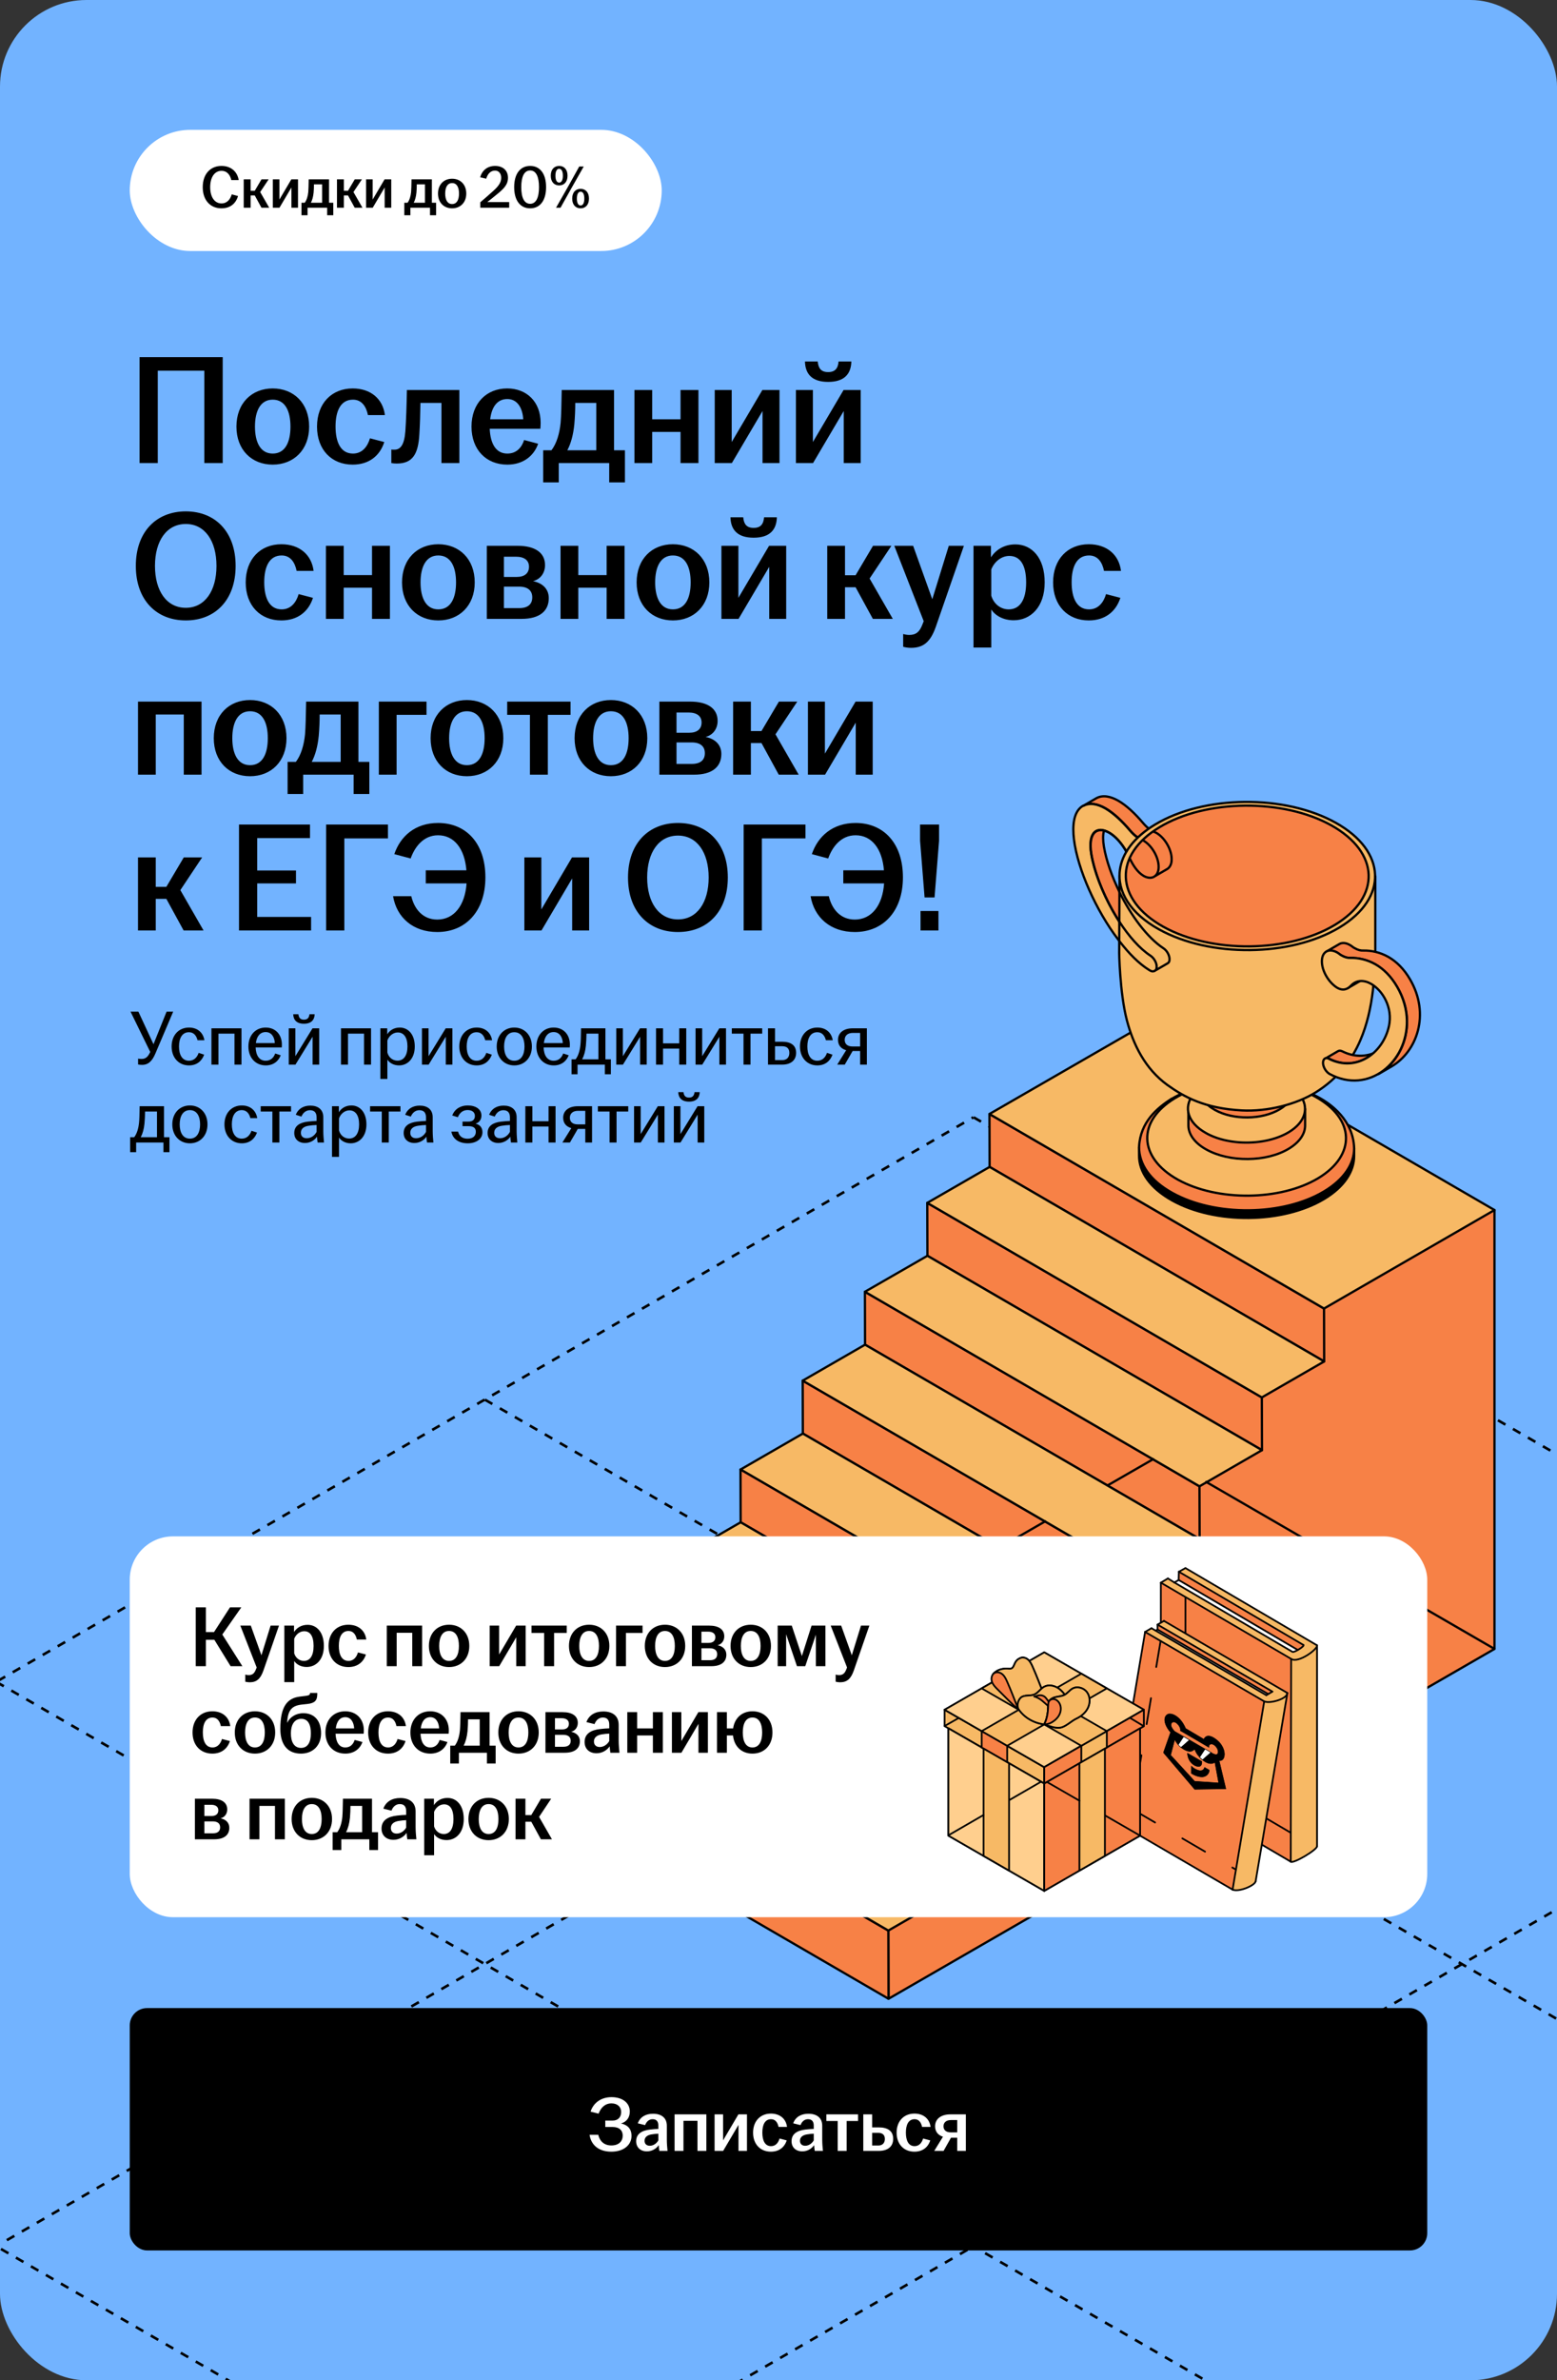 <?xml version="1.0" encoding="UTF-8"?> <svg xmlns="http://www.w3.org/2000/svg" width="360" height="550" viewBox="0 0 360 550" fill="none"><rect x="0" y="0" width="360" height="550" fill="#333333" stroke="none"/><g clip-path="url(#clip0_22759_3237)"><rect width="360" height="550" rx="20" fill="#72B3FF"></rect><path d="M-226.805 519.083L902.906 1171.32" stroke="black" stroke-width="0.6" stroke-linejoin="round" stroke-dasharray="2 2"></path><path d="M-204.158 401.658L1015.9 1106.09" stroke="black" stroke-width="0.6" stroke-linejoin="round" stroke-dasharray="2 2"></path><path d="M-0.852 388.629L1128.86 1040.87" stroke="black" stroke-width="0.6" stroke-linejoin="round" stroke-dasharray="2 2"></path><path d="M112.109 323.411L1241.82 975.65" stroke="black" stroke-width="0.6" stroke-linejoin="round" stroke-dasharray="2 2"></path><path d="M225.102 258.174L1354.81 910.413" stroke="black" stroke-width="0.6" stroke-linejoin="round" stroke-dasharray="2 2"></path><path d="M-452.781 1171.3L676.93 519.059" stroke="black" stroke-width="0.6" stroke-linejoin="round" stroke-dasharray="2 2"></path><path d="M-565.742 1106.08L563.969 453.842" stroke="black" stroke-width="0.6" stroke-linejoin="round" stroke-dasharray="2 2"></path><path d="M-678.719 1040.85L450.992 388.614" stroke="black" stroke-width="0.6" stroke-linejoin="round" stroke-dasharray="2 2"></path><path d="M-791.695 975.627L338.016 323.388" stroke="black" stroke-width="0.6" stroke-linejoin="round" stroke-dasharray="2 2"></path><path d="M-904.654 910.409L225.057 258.17" stroke="black" stroke-width="0.6" stroke-linejoin="round" stroke-dasharray="2 2"></path><rect x="30" y="30" width="123" height="28" rx="14" fill="white"></rect><path d="M51.186 48.14C48.694 48.14 46.874 46.32 46.874 43.254C46.874 40.174 48.68 38.34 51.214 38.34C53.398 38.34 54.868 39.642 55.19 41.602H53.482C53.216 40.44 52.516 39.474 51.214 39.474C49.59 39.474 48.596 41 48.596 43.254C48.596 45.494 49.604 47.006 51.214 47.006C52.516 47.006 53.258 46.04 53.58 44.906L55.036 45.298C54.532 47.006 53.272 48.14 51.186 48.14ZM56.353 48V41.434H57.949V44.08H58.901L60.469 41.434H62.121L60.161 44.374L62.247 48H60.455L58.901 45.158H57.949V48H56.353ZM63.08 48V41.434H64.606V46.11L67.364 41.434H68.904V48H67.378V43.324L64.62 48H63.08ZM69.709 49.736V46.852H70.451C70.927 46.222 71.179 45.34 71.277 44.374C71.333 43.674 71.347 42.89 71.375 41.434H76.079V46.852H77.059V49.736H75.645V48H71.109V49.736H69.709ZM71.879 46.852H74.483V42.596H72.593C72.593 43.226 72.565 43.856 72.509 44.514C72.411 45.48 72.201 46.236 71.879 46.852ZM77.914 48V41.434H79.51V44.08H80.462L82.03 41.434H83.682L81.722 44.374L83.808 48H82.016L80.462 45.158H79.51V48H77.914ZM84.64 48V41.434H86.166V46.11L88.924 41.434H90.464V48H88.938V43.324L86.18 48H84.64ZM93.484 49.736V46.852H94.226C94.702 46.222 94.954 45.34 95.052 44.374C95.108 43.674 95.122 42.89 95.15 41.434H99.854V46.852H100.834V49.736H99.42V48H94.884V49.736H93.484ZM95.654 46.852H98.258V42.596H96.368C96.368 43.226 96.34 43.856 96.284 44.514C96.186 45.48 95.976 46.236 95.654 46.852ZM104.532 48.14C102.642 48.14 101.27 46.81 101.27 44.724C101.27 42.624 102.642 41.294 104.532 41.294C106.422 41.294 107.808 42.624 107.808 44.724C107.808 46.81 106.422 48.14 104.532 48.14ZM102.936 44.724C102.936 46.124 103.426 47.146 104.532 47.146C105.652 47.146 106.128 46.124 106.128 44.724C106.128 43.324 105.652 42.302 104.532 42.302C103.426 42.302 102.936 43.324 102.936 44.724ZM111.053 46.74C112.005 45.928 113.181 44.906 113.979 44.178C115.351 42.96 115.883 42.106 115.883 41.07C115.883 40.146 115.365 39.418 114.469 39.418C113.433 39.418 112.747 40.174 112.425 41.294L111.025 40.958C111.487 39.306 112.761 38.34 114.483 38.34C116.261 38.34 117.451 39.376 117.451 41.07C117.451 42.638 116.541 43.59 114.777 45.004C114.049 45.606 113.377 46.138 112.663 46.698H117.731V48H111.053V46.74ZM122.581 48.14C120.285 48.14 118.885 46.32 118.885 43.24C118.885 40.16 120.285 38.34 122.581 38.34C124.877 38.34 126.263 40.16 126.263 43.24C126.263 46.32 124.877 48.14 122.581 48.14ZM120.523 43.24C120.523 45.62 121.181 47.09 122.581 47.09C123.967 47.09 124.625 45.62 124.625 43.24C124.625 40.86 123.967 39.39 122.581 39.39C121.181 39.39 120.523 40.86 120.523 43.24ZM128.563 48L131.419 42.988L133.925 38.48H134.961L132.119 43.492L129.599 48H128.563ZM127.345 40.594C127.345 39.124 128.171 38.34 129.291 38.34C130.397 38.34 131.223 39.124 131.223 40.594C131.223 42.064 130.397 42.848 129.291 42.848C128.171 42.848 127.345 42.064 127.345 40.594ZM128.423 40.594C128.423 41.56 128.717 42.19 129.291 42.19C129.851 42.19 130.145 41.56 130.145 40.594C130.145 39.628 129.851 38.998 129.291 38.998C128.717 38.998 128.423 39.628 128.423 40.594ZM132.301 45.886C132.301 44.416 133.127 43.632 134.247 43.632C135.353 43.632 136.179 44.416 136.179 45.886C136.179 47.356 135.353 48.14 134.247 48.14C133.127 48.14 132.301 47.356 132.301 45.886ZM133.379 45.886C133.379 46.852 133.673 47.482 134.247 47.482C134.821 47.482 135.101 46.852 135.101 45.886C135.101 44.92 134.821 44.29 134.247 44.29C133.673 44.29 133.379 44.92 133.379 45.886Z" fill="black"></path><path d="M32.268 107V82.52H51.492V107H47.244V85.652H36.48V107H32.268ZM63.054 107.36C58.194 107.36 54.666 103.94 54.666 98.576C54.666 93.176 58.194 89.756 63.054 89.756C67.915 89.756 71.478 93.176 71.478 98.576C71.478 103.94 67.915 107.36 63.054 107.36ZM58.95 98.576C58.95 102.176 60.211 104.804 63.054 104.804C65.934 104.804 67.159 102.176 67.159 98.576C67.159 94.976 65.934 92.348 63.054 92.348C60.211 92.348 58.95 94.976 58.95 98.576ZM81.543 107.36C76.683 107.36 73.299 103.94 73.299 98.576C73.299 93.212 76.683 89.756 81.543 89.756C85.719 89.756 88.527 92.168 88.995 95.912H85.071C84.675 93.932 83.631 92.348 81.615 92.348C78.771 92.348 77.583 94.94 77.583 98.54C77.583 102.176 78.771 104.804 81.615 104.804C83.775 104.804 84.999 103.148 85.539 101.276L88.851 102.14C87.843 105.308 85.323 107.36 81.543 107.36ZM91.741 107.108C91.309 107.108 90.913 107.072 90.481 107V103.868C90.697 103.904 90.913 103.904 91.201 103.904C92.533 103.904 93.469 102.896 93.721 99.692C93.901 97.172 94.009 93.896 94.081 90.116H106.213V107H102.073V93.104H97.213C97.177 95.444 97.105 98.108 96.961 100.34C96.709 104.912 95.413 107.108 91.741 107.108ZM117.298 107.36C112.438 107.36 109.018 103.94 109.018 98.576C109.018 93.212 112.438 89.756 117.262 89.756C121.834 89.756 125.002 92.888 125.002 97.712C125.002 98.288 124.966 98.72 124.93 99.08H113.23C113.374 102.464 114.634 104.804 117.298 104.804C119.494 104.804 120.646 103.328 121.186 101.672L124.426 102.536C123.454 105.308 121.006 107.36 117.298 107.36ZM113.338 96.884H120.97C120.862 94.544 119.782 92.204 117.298 92.204C114.922 92.204 113.662 94.112 113.338 96.884ZM125.594 111.464V104.048H127.502C128.726 102.428 129.374 100.16 129.626 97.676C129.77 95.876 129.806 93.86 129.878 90.116H141.974V104.048H144.494V111.464H140.858V107H129.194V111.464H125.594ZM131.174 104.048H137.87V93.104H133.01C133.01 94.724 132.938 96.344 132.794 98.036C132.542 100.52 132.002 102.464 131.174 104.048ZM146.693 107V90.116H150.797V96.884H157.349V90.116H161.489V107H157.349V99.8H150.797V107H146.693ZM165.256 107V90.116H169.18V102.14L176.272 90.116H180.232V107H176.308V94.976L169.216 107H165.256ZM184.029 107V90.116H187.953V102.14L195.045 90.116H199.005V107H195.081V94.976L187.989 107H184.029ZM186.117 83.528H189.069C189.213 85.112 189.861 85.976 191.481 85.976C193.101 85.976 193.749 85.112 193.893 83.528H196.845C196.773 86.372 195.261 88.244 191.481 88.244C187.701 88.244 186.189 86.372 186.117 83.528ZM42.96 143.36C36.156 143.36 31.404 138.644 31.404 130.76C31.404 122.876 36.156 118.16 42.96 118.16C49.764 118.16 54.48 122.876 54.48 130.76C54.48 138.644 49.764 143.36 42.96 143.36ZM35.832 130.76C35.832 136.556 38.532 140.444 42.96 140.444C47.352 140.444 50.052 136.556 50.052 130.76C50.052 124.964 47.352 121.076 42.96 121.076C38.532 121.076 35.832 124.964 35.832 130.76ZM65.055 143.36C60.195 143.36 56.811 139.94 56.811 134.576C56.811 129.212 60.195 125.756 65.055 125.756C69.231 125.756 72.039 128.168 72.507 131.912H68.583C68.187 129.932 67.143 128.348 65.127 128.348C62.283 128.348 61.095 130.94 61.095 134.54C61.095 138.176 62.283 140.804 65.127 140.804C67.287 140.804 68.511 139.148 69.051 137.276L72.363 138.14C71.355 141.308 68.835 143.36 65.055 143.36ZM75.361 143V126.116H79.465V132.884H86.017V126.116H90.157V143H86.017V135.8H79.465V143H75.361ZM101.34 143.36C96.48 143.36 92.952 139.94 92.952 134.576C92.952 129.176 96.48 125.756 101.34 125.756C106.2 125.756 109.764 129.176 109.764 134.576C109.764 139.94 106.2 143.36 101.34 143.36ZM97.236 134.576C97.236 138.176 98.496 140.804 101.34 140.804C104.22 140.804 105.444 138.176 105.444 134.576C105.444 130.976 104.22 128.348 101.34 128.348C98.496 128.348 97.236 130.976 97.236 134.576ZM112.556 143V126.116H119.684C123.644 126.116 126.02 127.664 126.02 130.58C126.02 132.344 125.012 133.82 123.248 134.288C125.3 134.684 126.884 135.98 126.884 138.212C126.884 141.164 124.796 143 120.584 143H112.556ZM116.516 140.516H120.044C122.096 140.516 123.068 139.58 123.068 138.032C123.068 136.484 122.06 135.548 120.008 135.548H116.516V140.516ZM116.516 133.316H119.432C121.304 133.316 122.312 132.452 122.312 130.94C122.312 129.5 121.268 128.636 119.288 128.636H116.516V133.316ZM129.607 143V126.116H133.711V132.884H140.263V126.116H144.403V143H140.263V135.8H133.711V143H129.607ZM155.586 143.36C150.726 143.36 147.198 139.94 147.198 134.576C147.198 129.176 150.726 125.756 155.586 125.756C160.446 125.756 164.01 129.176 164.01 134.576C164.01 139.94 160.446 143.36 155.586 143.36ZM151.482 134.576C151.482 138.176 152.742 140.804 155.586 140.804C158.466 140.804 159.69 138.176 159.69 134.576C159.69 130.976 158.466 128.348 155.586 128.348C152.742 128.348 151.482 130.976 151.482 134.576ZM166.803 143V126.116H170.727V138.14L177.819 126.116H181.779V143H177.855V130.976L170.763 143H166.803ZM168.891 119.528H171.843C171.987 121.112 172.635 121.976 174.255 121.976C175.875 121.976 176.523 121.112 176.667 119.528H179.619C179.547 122.372 178.035 124.244 174.255 124.244C170.475 124.244 168.963 122.372 168.891 119.528ZM191.271 143V126.116H195.375V132.92H197.823L201.855 126.116H206.103L201.063 133.676L206.427 143H201.819L197.823 135.692H195.375V143H191.271ZM210.625 149.696C210.013 149.696 209.293 149.588 208.825 149.444V146.492C209.185 146.6 209.725 146.708 210.229 146.708C211.813 146.708 212.641 145.988 213.289 144.26L213.577 143.54L206.773 126.116H211.129L215.557 138.464L219.373 126.116H222.865L216.385 144.8C215.161 148.292 213.541 149.696 210.625 149.696ZM225.092 149.624V126.116H229.124V128.78C230.168 127.16 232.04 125.792 234.776 125.792C238.52 125.792 241.544 128.816 241.544 134.576C241.544 140.336 238.232 143.324 234.38 143.324C231.968 143.324 230.132 142.244 229.196 140.84V149.624H225.092ZM229.196 137.636C229.736 139.472 231.284 140.804 233.228 140.804C235.784 140.804 237.26 138.644 237.26 134.576C237.26 130.472 235.82 128.456 233.372 128.456C231.5 128.456 229.88 129.824 229.196 131.588V137.636ZM251.735 143.36C246.875 143.36 243.491 139.94 243.491 134.576C243.491 129.212 246.875 125.756 251.735 125.756C255.911 125.756 258.719 128.168 259.187 131.912H255.263C254.867 129.932 253.823 128.348 251.807 128.348C248.963 128.348 247.775 130.94 247.775 134.54C247.775 138.176 248.963 140.804 251.807 140.804C253.967 140.804 255.191 139.148 255.731 137.276L259.043 138.14C258.035 141.308 255.515 143.36 251.735 143.36ZM31.908 179V162.116H46.596V179H42.492V165.104H36.012V179H31.908ZM57.816 179.36C52.956 179.36 49.428 175.94 49.428 170.576C49.428 165.176 52.956 161.756 57.816 161.756C62.676 161.756 66.24 165.176 66.24 170.576C66.24 175.94 62.676 179.36 57.816 179.36ZM53.712 170.576C53.712 174.176 54.972 176.804 57.816 176.804C60.696 176.804 61.92 174.176 61.92 170.576C61.92 166.976 60.696 164.348 57.816 164.348C54.972 164.348 53.712 166.976 53.712 170.576ZM66.496 183.464V176.048H68.404C69.628 174.428 70.276 172.16 70.528 169.676C70.672 167.876 70.708 165.86 70.78 162.116H82.876V176.048H85.396V183.464H81.76V179H70.096V183.464H66.496ZM72.076 176.048H78.772V165.104H73.912C73.912 166.724 73.84 168.344 73.696 170.036C73.444 172.52 72.904 174.464 72.076 176.048ZM87.596 179V162.116H98.612V165.176H91.7V179H87.596ZM107.949 179.36C103.089 179.36 99.561 175.94 99.561 170.576C99.561 165.176 103.089 161.756 107.949 161.756C112.809 161.756 116.373 165.176 116.373 170.576C116.373 175.94 112.809 179.36 107.949 179.36ZM103.845 170.576C103.845 174.176 105.105 176.804 107.949 176.804C110.829 176.804 112.053 174.176 112.053 170.576C112.053 166.976 110.829 164.348 107.949 164.348C105.105 164.348 103.845 166.976 103.845 170.576ZM122.526 179V165.176H117.27V162.116H131.922V165.176H126.666V179H122.526ZM141.242 179.36C136.382 179.36 132.854 175.94 132.854 170.576C132.854 165.176 136.382 161.756 141.242 161.756C146.102 161.756 149.666 165.176 149.666 170.576C149.666 175.94 146.102 179.36 141.242 179.36ZM137.138 170.576C137.138 174.176 138.398 176.804 141.242 176.804C144.122 176.804 145.346 174.176 145.346 170.576C145.346 166.976 144.122 164.348 141.242 164.348C138.398 164.348 137.138 166.976 137.138 170.576ZM152.459 179V162.116H159.587C163.547 162.116 165.923 163.664 165.923 166.58C165.923 168.344 164.915 169.82 163.151 170.288C165.203 170.684 166.787 171.98 166.787 174.212C166.787 177.164 164.699 179 160.487 179H152.459ZM156.419 176.516H159.947C161.999 176.516 162.971 175.58 162.971 174.032C162.971 172.484 161.963 171.548 159.911 171.548H156.419V176.516ZM156.419 169.316H159.335C161.207 169.316 162.215 168.452 162.215 166.94C162.215 165.5 161.171 164.636 159.191 164.636H156.419V169.316ZM169.51 179V162.116H173.614V168.92H176.062L180.094 162.116H184.342L179.302 169.676L184.666 179H180.058L176.062 171.692H173.614V179H169.51ZM186.806 179V162.116H190.73V174.14L197.822 162.116H201.782V179H197.858V166.976L190.766 179H186.806ZM31.908 215V198.116H36.012V204.92H38.46L42.492 198.116H46.74L41.7 205.676L47.064 215H42.456L38.46 207.692H36.012V215H31.908ZM55.26 215V190.52H71.676V193.652H59.472V201.14H68.436V204.128H59.472V211.868H71.928V215H55.26ZM75.405 215V190.52H89.697V193.724H79.617V215H75.405ZM101.106 215.36C95.454 215.36 91.71 211.976 90.882 207.08H95.094C95.778 209.996 97.722 212.48 101.106 212.48C104.958 212.48 107.514 209.24 107.874 204.128H98.442V201.104H107.838C107.442 196.136 105.03 193.004 101.286 193.004C97.902 193.004 95.886 195.704 94.95 198.368L91.17 197.36C92.574 193.22 95.994 190.16 101.286 190.16C107.73 190.16 112.23 194.804 112.23 202.724C112.23 210.644 107.586 215.36 101.106 215.36ZM121.24 215V198.116H125.164V210.14L132.256 198.116H136.216V215H132.292V202.976L125.2 215H121.24ZM156.761 215.36C149.957 215.36 145.205 210.644 145.205 202.76C145.205 194.876 149.957 190.16 156.761 190.16C163.565 190.16 168.281 194.876 168.281 202.76C168.281 210.644 163.565 215.36 156.761 215.36ZM149.633 202.76C149.633 208.556 152.333 212.444 156.761 212.444C161.153 212.444 163.853 208.556 163.853 202.76C163.853 196.964 161.153 193.076 156.761 193.076C152.333 193.076 149.633 196.964 149.633 202.76ZM171.944 215V190.52H186.236V193.724H176.156V215H171.944ZM197.645 215.36C191.993 215.36 188.249 211.976 187.421 207.08H191.633C192.317 209.996 194.261 212.48 197.645 212.48C201.497 212.48 204.053 209.24 204.413 204.128H194.981V201.104H204.377C203.981 196.136 201.569 193.004 197.825 193.004C194.441 193.004 192.425 195.704 191.489 198.368L187.709 197.36C189.113 193.22 192.533 190.16 197.825 190.16C204.269 190.16 208.769 194.804 208.769 202.724C208.769 210.644 204.125 215.36 197.645 215.36ZM213.776 207.368L212.732 194.264V190.52H217.124V194.264L216.08 207.368H213.776ZM212.84 215V210.5H216.98V215H212.84Z" fill="black"></path><path d="M32.844 246.054C32.502 246.054 32.178 246.018 31.926 245.964V244.614C32.178 244.65 32.448 244.686 32.736 244.686C33.78 244.686 34.266 244.074 34.734 243.066L30.18 233.76H31.998L35.49 241.284L38.514 233.76H40.044L35.94 243.408C35.202 245.154 34.32 246.054 32.844 246.054ZM43.694 246.18C41.354 246.18 39.68 244.434 39.68 241.806C39.68 239.178 41.354 237.432 43.694 237.432C45.746 237.432 46.988 238.674 47.258 240.366H45.674C45.422 239.34 44.81 238.512 43.694 238.512C42.092 238.512 41.39 239.934 41.39 241.806C41.39 243.678 42.092 245.1 43.694 245.1C44.918 245.1 45.62 244.218 45.926 243.282L47.204 243.696C46.664 245.19 45.476 246.18 43.694 246.18ZM48.887 246V237.612H55.835V246H54.215V238.836H50.507V246H48.887ZM61.448 246.18C59.108 246.18 57.434 244.434 57.434 241.806C57.434 239.178 59.108 237.432 61.43 237.432C63.716 237.432 65.174 239.07 65.174 241.356C65.174 241.662 65.174 241.86 65.156 242.022H59.108C59.162 243.786 59.9 245.1 61.43 245.1C62.672 245.1 63.32 244.29 63.626 243.426L64.904 243.84C64.4 245.19 63.23 246.18 61.448 246.18ZM59.162 241.014H63.536C63.5 239.808 62.87 238.476 61.43 238.476C60.08 238.476 59.342 239.538 59.162 241.014ZM66.764 246V237.612H68.294V244.056L72.254 237.612H73.802V246H72.272V239.556L68.312 246H66.764ZM67.79 234.354H68.996C69.086 235.146 69.428 235.614 70.274 235.614C71.12 235.614 71.462 235.146 71.552 234.354H72.758C72.704 235.668 71.966 236.55 70.274 236.55C68.582 236.55 67.844 235.668 67.79 234.354ZM78.84 246V237.612H85.788V246H84.168V238.836H80.46V246H78.84ZM87.945 249.312V237.612H89.529V238.998C90.069 238.134 91.023 237.432 92.445 237.432C94.335 237.432 95.901 238.962 95.901 241.806C95.901 244.65 94.209 246.18 92.265 246.18C91.005 246.18 90.051 245.586 89.565 244.848V249.312H87.945ZM89.565 243.192C89.835 244.272 90.735 245.082 91.905 245.082C93.345 245.082 94.209 243.876 94.209 241.806C94.209 239.736 93.381 238.566 91.977 238.566C90.861 238.566 89.925 239.394 89.565 240.42V243.192ZM97.561 246V237.612H99.091V244.056L103.05 237.612H104.598V246H103.068V239.556L99.109 246H97.561ZM110.21 246.18C107.87 246.18 106.196 244.434 106.196 241.806C106.196 239.178 107.87 237.432 110.21 237.432C112.262 237.432 113.504 238.674 113.774 240.366H112.19C111.938 239.34 111.326 238.512 110.21 238.512C108.608 238.512 107.906 239.934 107.906 241.806C107.906 243.678 108.608 245.1 110.21 245.1C111.434 245.1 112.136 244.218 112.442 243.282L113.72 243.696C113.18 245.19 111.992 246.18 110.21 246.18ZM118.912 246.18C116.572 246.18 114.844 244.434 114.844 241.806C114.844 239.178 116.572 237.432 118.912 237.432C121.252 237.432 122.98 239.178 122.98 241.806C122.98 244.434 121.252 246.18 118.912 246.18ZM116.554 241.806C116.554 243.678 117.292 245.1 118.912 245.1C120.532 245.1 121.27 243.678 121.27 241.806C121.27 239.934 120.532 238.512 118.912 238.512C117.292 238.512 116.554 239.934 116.554 241.806ZM128.034 246.18C125.694 246.18 124.02 244.434 124.02 241.806C124.02 239.178 125.694 237.432 128.016 237.432C130.302 237.432 131.76 239.07 131.76 241.356C131.76 241.662 131.76 241.86 131.742 242.022H125.694C125.748 243.786 126.486 245.1 128.016 245.1C129.258 245.1 129.906 244.29 130.212 243.426L131.49 243.84C130.986 245.19 129.816 246.18 128.034 246.18ZM125.748 241.014H130.122C130.086 239.808 129.456 238.476 128.016 238.476C126.666 238.476 125.928 239.538 125.748 241.014ZM132.149 248.232V244.776H133.085C133.733 243.93 134.075 242.706 134.201 241.446C134.291 240.6 134.309 239.61 134.345 237.612H139.979V244.776H141.239V248.232H139.853V246H133.535V248.232H132.149ZM134.597 244.776H138.359V238.836H135.605C135.587 239.772 135.551 240.744 135.461 241.644C135.335 242.904 135.047 243.93 134.597 244.776ZM142.49 246V237.612H144.02V244.056L147.98 237.612H149.528V246H147.998V239.556L144.038 246H142.49ZM151.684 246V237.612H153.304V241.086H157.048V237.612H158.668V246H157.048V242.292H153.304V246H151.684ZM160.824 246V237.612H162.354V244.056L166.314 237.612H167.862V246H166.332V239.556L162.372 246H160.824ZM171.908 246V238.836H169.208V237.612H176.228V238.836H173.528V246H171.908ZM177.576 246V237.612H179.196V240.708H180.852C182.814 240.708 184.074 241.5 184.074 243.264C184.074 245.028 182.814 246 180.852 246H177.576ZM179.196 244.956H180.888C181.968 244.956 182.508 244.254 182.508 243.282C182.508 242.31 181.968 241.752 180.888 241.752H179.196V244.956ZM188.977 246.18C186.637 246.18 184.963 244.434 184.963 241.806C184.963 239.178 186.637 237.432 188.977 237.432C191.029 237.432 192.271 238.674 192.541 240.366H190.957C190.705 239.34 190.093 238.512 188.977 238.512C187.375 238.512 186.673 239.934 186.673 241.806C186.673 243.678 187.375 245.1 188.977 245.1C190.201 245.1 190.903 244.218 191.209 243.282L192.487 243.696C191.947 245.19 190.759 246.18 188.977 246.18ZM198.868 246V242.85H197.14L195.322 246H193.576L195.646 242.67C194.494 242.346 193.756 241.554 193.756 240.276C193.756 238.53 195.214 237.612 197.104 237.612H200.434V246H198.868ZM195.304 240.276C195.304 241.212 195.934 241.806 197.122 241.806H198.868V238.674H197.176C195.952 238.674 195.304 239.34 195.304 240.276ZM30.09 266.232V262.776H31.026C31.674 261.93 32.016 260.706 32.142 259.446C32.232 258.6 32.25 257.61 32.286 255.612H37.92V262.776H39.18V266.232H37.794V264H31.476V266.232H30.09ZM32.538 262.776H36.3V256.836H33.546C33.528 257.772 33.492 258.744 33.402 259.644C33.276 260.904 32.988 261.93 32.538 262.776ZM43.906 264.18C41.566 264.18 39.838 262.434 39.838 259.806C39.838 257.178 41.566 255.432 43.906 255.432C46.246 255.432 47.974 257.178 47.974 259.806C47.974 262.434 46.246 264.18 43.906 264.18ZM41.548 259.806C41.548 261.678 42.286 263.1 43.906 263.1C45.526 263.1 46.264 261.678 46.264 259.806C46.264 257.934 45.526 256.512 43.906 256.512C42.286 256.512 41.548 257.934 41.548 259.806ZM55.911 264.18C53.571 264.18 51.897 262.434 51.897 259.806C51.897 257.178 53.571 255.432 55.911 255.432C57.963 255.432 59.205 256.674 59.475 258.366H57.891C57.639 257.34 57.027 256.512 55.911 256.512C54.309 256.512 53.607 257.934 53.607 259.806C53.607 261.678 54.309 263.1 55.911 263.1C57.135 263.1 57.837 262.218 58.143 261.282L59.421 261.696C58.881 263.19 57.693 264.18 55.911 264.18ZM62.976 264V256.836H60.276V255.612H67.296V256.836H64.596V264H62.976ZM70.521 264.108C69.027 264.108 68.037 263.208 68.037 261.804C68.037 260.112 69.351 259.392 71.115 259.176C71.871 259.086 72.645 259.032 73.203 259.014V258.186C73.203 257.07 72.663 256.53 71.673 256.53C70.701 256.53 70.035 257.178 69.693 258.006L68.397 257.592C68.937 256.17 70.197 255.468 71.745 255.468C73.473 255.468 74.751 256.314 74.751 258.168V261.372C74.751 262.29 74.841 263.244 74.913 264H73.437C73.383 263.604 73.311 263.082 73.293 262.65C72.771 263.442 71.745 264.108 70.521 264.108ZM69.567 261.75C69.567 262.56 70.089 263.01 70.917 263.01C71.889 263.01 72.753 262.398 73.203 261.534V259.95C72.591 259.968 71.979 260.022 71.313 260.13C70.179 260.31 69.567 260.868 69.567 261.75ZM76.766 267.312V255.612H78.35V256.998C78.889 256.134 79.844 255.432 81.266 255.432C83.156 255.432 84.722 256.962 84.722 259.806C84.722 262.65 83.029 264.18 81.085 264.18C79.826 264.18 78.871 263.586 78.385 262.848V267.312H76.766ZM78.385 261.192C78.656 262.272 79.555 263.082 80.725 263.082C82.165 263.082 83.029 261.876 83.029 259.806C83.029 257.736 82.201 256.566 80.797 256.566C79.681 256.566 78.746 257.394 78.385 258.42V261.192ZM88.271 264V256.836H85.571V255.612H92.591V256.836H89.891V264H88.271ZM95.816 264.108C94.322 264.108 93.332 263.208 93.332 261.804C93.332 260.112 94.646 259.392 96.41 259.176C97.166 259.086 97.94 259.032 98.498 259.014V258.186C98.498 257.07 97.958 256.53 96.968 256.53C95.996 256.53 95.33 257.178 94.988 258.006L93.692 257.592C94.232 256.17 95.492 255.468 97.04 255.468C98.768 255.468 100.046 256.314 100.046 258.168V261.372C100.046 262.29 100.136 263.244 100.208 264H98.732C98.678 263.604 98.606 263.082 98.588 262.65C98.066 263.442 97.04 264.108 95.816 264.108ZM94.862 261.75C94.862 262.56 95.384 263.01 96.212 263.01C97.184 263.01 98.048 262.398 98.498 261.534V259.95C97.886 259.968 97.274 260.022 96.608 260.13C95.474 260.31 94.862 260.868 94.862 261.75ZM108.147 264.18C106.041 264.18 104.655 263.136 104.367 261.48H105.915C106.167 262.506 106.887 263.118 108.111 263.118C109.389 263.118 110.019 262.434 110.019 261.516C110.019 260.706 109.551 260.22 108.345 260.22H106.941V259.158H108.345C109.353 259.158 109.803 258.618 109.803 257.862C109.803 257.052 109.227 256.494 108.111 256.494C106.977 256.494 106.257 257.178 105.861 258.15L104.565 257.754C105.159 256.17 106.563 255.432 108.147 255.432C109.983 255.432 111.315 256.296 111.315 257.772C111.315 258.654 110.847 259.374 109.947 259.644C110.937 259.86 111.549 260.526 111.549 261.624C111.549 263.172 110.109 264.18 108.147 264.18ZM115.222 264.108C113.728 264.108 112.738 263.208 112.738 261.804C112.738 260.112 114.052 259.392 115.816 259.176C116.572 259.086 117.346 259.032 117.904 259.014V258.186C117.904 257.07 117.364 256.53 116.374 256.53C115.402 256.53 114.736 257.178 114.394 258.006L113.098 257.592C113.638 256.17 114.898 255.468 116.446 255.468C118.174 255.468 119.452 256.314 119.452 258.168V261.372C119.452 262.29 119.542 263.244 119.614 264H118.138C118.084 263.604 118.012 263.082 117.994 262.65C117.472 263.442 116.446 264.108 115.222 264.108ZM114.268 261.75C114.268 262.56 114.79 263.01 115.618 263.01C116.59 263.01 117.454 262.398 117.904 261.534V259.95C117.292 259.968 116.68 260.022 116.014 260.13C114.88 260.31 114.268 260.868 114.268 261.75ZM121.467 264V255.612H123.087V259.086H126.831V255.612H128.451V264H126.831V260.292H123.087V264H121.467ZM135.323 264V260.85H133.595L131.777 264H130.031L132.101 260.67C130.949 260.346 130.211 259.554 130.211 258.276C130.211 256.53 131.669 255.612 133.559 255.612H136.889V264H135.323ZM131.759 258.276C131.759 259.212 132.389 259.806 133.577 259.806H135.323V256.674H133.631C132.407 256.674 131.759 257.34 131.759 258.276ZM140.935 264V256.836H138.235V255.612H145.255V256.836H142.555V264H140.935ZM146.603 264V255.612H148.133V262.056L152.093 255.612H153.641V264H152.111V257.556L148.151 264H146.603ZM155.797 264V255.612H157.327V262.056L161.287 255.612H162.835V264H161.305V257.556L157.345 264H155.797ZM156.823 252.354H158.029C158.119 253.146 158.461 253.614 159.307 253.614C160.153 253.614 160.495 253.146 160.585 252.354H161.791C161.737 253.668 160.999 254.55 159.307 254.55C157.615 254.55 156.877 253.668 156.823 252.354Z" fill="black"></path><rect x="30" y="464" width="300" height="56" rx="4" fill="black"></rect><path d="M141.354 497.18C138.528 497.18 136.674 495.722 136.314 493.274H138.33C138.636 494.66 139.608 495.74 141.354 495.74C143.1 495.74 143.982 494.75 143.982 493.454C143.982 492.266 143.19 491.474 141.624 491.474H139.95V489.998H141.588C142.974 489.998 143.622 489.134 143.622 488C143.622 486.83 142.758 486.02 141.39 486.02C139.842 486.02 138.906 487.064 138.402 488.396L136.548 487.928C137.214 485.84 139.032 484.58 141.39 484.58C143.856 484.58 145.62 485.84 145.62 487.91C145.62 489.26 144.9 490.286 143.586 490.664C145.116 490.988 146.016 491.906 146.016 493.544C146.016 495.614 144.216 497.18 141.354 497.18ZM149.574 497.108C148.08 497.108 147.09 496.19 147.09 494.768C147.09 493.04 148.422 492.284 150.312 492.068C151.014 491.978 151.698 491.942 152.22 491.924V491.15C152.22 490.16 151.752 489.674 150.888 489.674C150.042 489.674 149.448 490.268 149.16 491.042L147.468 490.628C147.99 489.17 149.286 488.414 150.978 488.414C152.868 488.414 154.182 489.296 154.182 491.204V494.462C154.182 495.362 154.272 496.262 154.344 497H152.454C152.4 496.604 152.328 496.082 152.31 495.668C151.788 496.424 150.816 497.108 149.574 497.108ZM149.034 494.66C149.034 495.398 149.52 495.812 150.24 495.812C151.068 495.812 151.806 495.29 152.22 494.57V493.022C151.716 493.04 151.212 493.094 150.654 493.184C149.628 493.346 149.034 493.85 149.034 494.66ZM155.975 497V488.558H163.319V497H161.267V490.052H158.027V497H155.975ZM165.222 497V488.558H167.184V494.57L170.73 488.558H172.71V497H170.748V490.988L167.202 497H165.222ZM178.244 497.18C175.814 497.18 174.122 495.47 174.122 492.788C174.122 490.106 175.814 488.378 178.244 488.378C180.332 488.378 181.736 489.584 181.97 491.456H180.008C179.81 490.466 179.288 489.674 178.28 489.674C176.858 489.674 176.264 490.97 176.264 492.77C176.264 494.588 176.858 495.902 178.28 495.902C179.36 495.902 179.972 495.074 180.242 494.138L181.898 494.57C181.394 496.154 180.134 497.18 178.244 497.18ZM185.503 497.108C184.009 497.108 183.019 496.19 183.019 494.768C183.019 493.04 184.351 492.284 186.241 492.068C186.943 491.978 187.627 491.942 188.149 491.924V491.15C188.149 490.16 187.681 489.674 186.817 489.674C185.971 489.674 185.377 490.268 185.089 491.042L183.397 490.628C183.919 489.17 185.215 488.414 186.907 488.414C188.797 488.414 190.111 489.296 190.111 491.204V494.462C190.111 495.362 190.201 496.262 190.273 497H188.383C188.329 496.604 188.257 496.082 188.239 495.668C187.717 496.424 186.745 497.108 185.503 497.108ZM184.963 494.66C184.963 495.398 185.449 495.812 186.169 495.812C186.997 495.812 187.735 495.29 188.149 494.57V493.022C187.645 493.04 187.141 493.094 186.583 493.184C185.557 493.346 184.963 493.85 184.963 494.66ZM193.691 497V490.088H191.063V488.558H198.389V490.088H195.761V497H193.691ZM199.604 497V488.558H201.656V491.564H203.168C205.202 491.564 206.516 492.356 206.516 494.21C206.516 496.046 205.202 497 203.168 497H199.604ZM201.656 495.758H203.078C204.086 495.758 204.59 495.128 204.59 494.228C204.59 493.328 204.05 492.824 203.078 492.824H201.656V495.758ZM211.432 497.18C209.002 497.18 207.31 495.47 207.31 492.788C207.31 490.106 209.002 488.378 211.432 488.378C213.52 488.378 214.924 489.584 215.158 491.456H213.196C212.998 490.466 212.476 489.674 211.468 489.674C210.046 489.674 209.452 490.97 209.452 492.77C209.452 494.588 210.046 495.902 211.468 495.902C212.548 495.902 213.16 495.074 213.43 494.138L215.086 494.57C214.582 496.154 213.322 497.18 211.432 497.18ZM221.319 497V493.958H219.879L218.169 497H216.009L218.025 493.724C216.909 493.364 216.207 492.572 216.207 491.312C216.207 489.548 217.665 488.558 219.717 488.558H223.317V497H221.319ZM218.151 491.312C218.151 492.176 218.745 492.716 219.825 492.716H221.319V489.872H219.861C218.763 489.872 218.151 490.448 218.151 491.312Z" fill="white"></path><path d="M275.49 284.566L205.397 446.086L205.435 461.847L345.545 381.012V279.601L275.49 284.566Z" fill="#F78146" stroke="black" stroke-width="0.522" stroke-miterlimit="10" stroke-linecap="round" stroke-linejoin="round"></path><path d="M306.132 302.359L228.774 257.408L228.812 269.633L306.17 314.584L306.132 302.359Z" fill="#F78146" stroke="black" stroke-width="0.522" stroke-miterlimit="10" stroke-linecap="round" stroke-linejoin="round"></path><path d="M345.545 279.601L268.187 234.688L228.774 257.408L306.132 302.358L345.545 279.601Z" fill="#F7B965" stroke="black" stroke-width="0.522" stroke-miterlimit="10" stroke-linecap="round" stroke-linejoin="round"></path><path d="M291.753 322.897L214.395 277.946L214.433 290.171L291.791 335.084L291.753 322.897Z" fill="#F78146" stroke="black" stroke-width="0.522" stroke-miterlimit="10" stroke-linecap="round" stroke-linejoin="round"></path><path d="M306.17 314.584L228.812 269.634L214.394 277.947L291.752 322.897L306.17 314.584Z" fill="#F7B965" stroke="black" stroke-width="0.522" stroke-miterlimit="10" stroke-linecap="round" stroke-linejoin="round"></path><path d="M277.334 343.435L199.976 298.484L200.013 310.709L277.371 355.622L277.334 343.435Z" fill="#F78146" stroke="black" stroke-width="0.522" stroke-miterlimit="10" stroke-linecap="round" stroke-linejoin="round"></path><path d="M291.791 335.084L214.433 290.171L199.978 298.484L277.336 343.434L291.791 335.084Z" fill="#F7B965" stroke="black" stroke-width="0.522" stroke-miterlimit="10" stroke-linecap="round" stroke-linejoin="round"></path><path d="M262.953 363.934L185.595 319.022L185.632 331.246L262.99 376.161L262.953 363.934Z" fill="#F78146" stroke="black" stroke-width="0.522" stroke-miterlimit="10" stroke-linecap="round" stroke-linejoin="round"></path><path d="M277.371 355.621L200.013 310.709L185.595 319.022L262.954 363.934L277.371 355.621Z" fill="#F7B965" stroke="black" stroke-width="0.522" stroke-miterlimit="10" stroke-linecap="round" stroke-linejoin="round"></path><path d="M262.99 376.16L185.632 331.246L171.215 339.561L248.573 384.473L262.99 376.16Z" fill="#F7B965" stroke="black" stroke-width="0.522" stroke-miterlimit="10" stroke-linecap="round" stroke-linejoin="round"></path><path d="M248.574 384.472L171.215 339.56L171.253 351.748L248.611 396.697L248.574 384.472Z" fill="#F78146" stroke="black" stroke-width="0.522" stroke-miterlimit="10" stroke-linecap="round" stroke-linejoin="round"></path><path d="M234.195 405.01L156.8 360.098L156.838 372.284L234.195 417.235V405.01Z" fill="#F78146" stroke="black" stroke-width="0.522" stroke-miterlimit="10" stroke-linecap="round" stroke-linejoin="round"></path><path d="M248.611 396.698L171.253 351.747L156.798 360.098L234.194 405.011L248.611 396.698Z" fill="#F7B965" stroke="black" stroke-width="0.522" stroke-miterlimit="10" stroke-linecap="round" stroke-linejoin="round"></path><path d="M219.777 425.549L142.42 380.637L142.456 392.825L219.814 437.774L219.777 425.549Z" fill="#F78146" stroke="black" stroke-width="0.522" stroke-miterlimit="10" stroke-linecap="round" stroke-linejoin="round"></path><path d="M234.195 417.236L156.838 372.285L142.42 380.636L219.778 425.549L234.195 417.236Z" fill="#F7B965" stroke="black" stroke-width="0.522" stroke-miterlimit="10" stroke-linecap="round" stroke-linejoin="round"></path><path d="M205.398 446.085L128.001 401.172L128.077 416.933L205.436 461.846L205.398 446.085Z" fill="#F78146" stroke="black" stroke-width="0.522" stroke-miterlimit="10" stroke-linecap="round" stroke-linejoin="round"></path><path d="M219.814 437.774L142.456 392.823L128.001 401.174L205.397 446.087L219.814 437.774Z" fill="#F7B965" stroke="black" stroke-width="0.522" stroke-miterlimit="10" stroke-linecap="round" stroke-linejoin="round"></path><path d="M258.898 206.238C257.098 202.585 255.777 198.806 255.244 195.642C254.755 192.67 255.282 190.977 256.336 190.338L253.362 192.068C252.308 192.67 251.743 194.4 252.27 197.372C253.588 205.196 259.724 216.819 266.01 220.919C266.838 221.483 267.478 222.649 267.403 223.552C267.403 223.966 267.215 224.267 266.989 224.38L269.963 222.649C270.226 222.499 270.377 222.236 270.377 221.822C270.452 220.919 269.812 219.716 268.984 219.189C265.24 216.724 261.549 211.618 258.898 206.238Z" fill="#F78146" stroke="black" stroke-width="0.522" stroke-miterlimit="10" stroke-linecap="round" stroke-linejoin="round"></path><path d="M263.154 193.558C262.517 193.152 261.911 192.597 261.335 191.92C259.452 189.701 257.495 187.857 255.613 186.767C253.768 185.713 251.999 185.375 250.531 186.165L253.505 184.434C254.973 183.644 256.742 183.983 258.587 185.036C260.469 186.127 262.426 187.97 264.308 190.19C264.748 190.707 265.206 191.153 265.682 191.515" fill="#F78146"></path><path d="M263.154 193.558C262.517 193.152 261.911 192.597 261.335 191.92C259.452 189.701 257.495 187.857 255.613 186.767C253.768 185.713 251.999 185.375 250.531 186.165L253.505 184.434C254.973 183.644 256.742 183.983 258.587 185.036C260.469 186.127 262.426 187.97 264.308 190.19C264.748 190.707 265.206 191.153 265.682 191.515" stroke="black" stroke-width="0.522" stroke-miterlimit="10" stroke-linecap="round" stroke-linejoin="round"></path><path d="M260.496 196.903C259.297 194.726 257.815 193.17 256.441 192.372C253.731 190.83 251.435 192.109 252.301 197.337C253.618 205.161 259.754 216.784 266.041 220.884C266.869 221.449 267.509 222.615 267.433 223.517C267.358 224.42 266.718 224.721 265.89 224.232C254.409 217.123 243.228 190.153 250.456 186.165L250.494 186.203C251.962 185.413 253.731 185.752 255.576 186.805C257.458 187.896 259.415 189.739 261.298 191.958C261.894 192.659 262.522 193.229 263.184 193.638" fill="#F7B965"></path><path d="M260.496 196.903C259.297 194.726 257.815 193.17 256.441 192.372C253.731 190.83 251.435 192.109 252.301 197.337C253.618 205.161 259.754 216.784 266.041 220.884C266.869 221.449 267.509 222.615 267.433 223.517C267.358 224.42 266.718 224.721 265.89 224.232C254.409 217.123 243.228 190.153 250.456 186.165L250.494 186.203C251.962 185.413 253.731 185.752 255.576 186.805C257.458 187.896 259.415 189.739 261.298 191.958C261.894 192.659 262.522 193.229 263.184 193.638" stroke="black" stroke-width="0.522" stroke-miterlimit="10" stroke-linecap="round" stroke-linejoin="round"></path><path d="M263.331 265.23L313.096 265.381V267.111C313.096 270.685 310.799 274.258 306.169 277.042C296.645 282.759 280.91 282.91 271.01 277.38C265.89 274.522 263.331 270.76 263.368 266.961V265.23H263.331Z" fill="black" stroke="black" stroke-width="0.522" stroke-miterlimit="10" stroke-linecap="round" stroke-linejoin="round"></path><path d="M270.897 253.91C280.346 248.343 294.951 248.192 304.814 253.534C307.826 255.151 312.907 258.875 313.096 265.345C313.096 268.919 310.799 272.492 306.169 275.276C296.645 280.993 280.91 281.144 271.01 275.614C265.89 272.755 263.331 268.994 263.368 264.969C263.669 259.214 267.584 256.017 270.897 253.872V253.91Z" fill="#F78146" stroke="black" stroke-width="0.522" stroke-miterlimit="10" stroke-linecap="round" stroke-linejoin="round"></path><path d="M271.647 253.76C280.418 248.493 294.949 248.343 304.134 253.421C313.319 258.499 313.583 266.925 304.811 272.229C296.041 277.495 281.51 277.645 272.325 272.567C263.177 267.451 262.876 259.063 271.647 253.76Z" fill="#F7B965" stroke="black" stroke-width="0.522" stroke-miterlimit="10" stroke-linecap="round" stroke-linejoin="round"></path><path d="M274.735 256.128L301.764 256.204V260.04C301.764 261.996 300.484 263.915 297.999 265.419C292.842 268.541 284.297 268.617 278.914 265.608C276.128 264.065 274.735 261.996 274.773 259.928V256.091L274.735 256.128Z" fill="#F78146" stroke="black" stroke-width="0.522" stroke-miterlimit="10" stroke-linecap="round" stroke-linejoin="round"></path><path d="M275.941 252.931L278.614 249.508H297.925L300.56 253.006C302.744 255.827 301.915 259.25 297.963 261.62C294.876 263.463 290.585 264.253 286.482 263.952C284.11 263.764 281.776 263.237 279.781 262.297C279.48 262.146 279.141 261.996 278.84 261.808C274.586 259.438 273.57 255.865 275.866 252.931H275.941Z" fill="#F7B965" stroke="black" stroke-width="0.522" stroke-miterlimit="10" stroke-linecap="round" stroke-linejoin="round"></path><path d="M277.67 248.08L298.863 248.155V252.105C298.863 253.61 297.884 255.152 295.889 256.318C291.824 258.763 285.123 258.838 280.907 256.468C278.724 255.265 277.632 253.647 277.632 252.03V248.08H277.67Z" fill="#F78146" stroke="black" stroke-width="0.522" stroke-miterlimit="10" stroke-linecap="round" stroke-linejoin="round"></path><path d="M258.852 202.303L317.99 202.491C317.99 202.491 317.99 219.794 317.99 219.944C317.99 219.831 317.802 225.85 317.426 228.897C316.936 232.922 316.071 236.796 314.527 240.369C312.494 245.109 309.257 249.247 304.213 252.406C299.658 255.227 292.995 256.883 287.16 256.582C278.54 256.13 273.759 253.46 269.882 250.676C264.762 246.952 262.014 241.348 260.546 235.743C258.89 229.423 258.739 219.681 258.777 219.831C258.777 219.681 258.852 202.34 258.852 202.34V202.303Z" fill="#F7B965" stroke="black" stroke-width="0.522" stroke-miterlimit="10" stroke-linecap="round" stroke-linejoin="round"></path><path d="M267.06 190.527C278.354 183.719 297.063 183.531 308.845 190.113C320.627 196.696 321.004 207.491 309.711 214.3C298.418 221.108 279.709 221.296 267.926 214.714C261.301 211.027 258.289 205.987 258.929 201.059C259.419 197.222 262.129 193.499 267.06 190.527Z" fill="#F7B965" stroke="black" stroke-width="0.522" stroke-miterlimit="10" stroke-linecap="round" stroke-linejoin="round"></path><path d="M268.109 191.13C278.837 184.66 296.643 184.472 307.823 190.716C319.003 196.96 319.38 207.229 308.651 213.699C297.923 220.169 280.117 220.357 268.937 214.113C257.757 207.868 257.38 197.562 268.109 191.13Z" fill="#F78146" stroke="black" stroke-width="0.522" stroke-miterlimit="10" stroke-linecap="round" stroke-linejoin="round"></path><path d="M264.196 194.143C264.249 194.167 264.301 194.19 264.348 194.214C266.381 195.38 268 198.239 267.887 200.534C267.774 202.565 266.268 203.392 264.461 202.414C262.978 201.547 261.981 199.949 261.204 198.323" stroke="black" stroke-width="0.522" stroke-miterlimit="10" stroke-linecap="round" stroke-linejoin="round"></path><path d="M258.802 212.95C260.984 216.313 263.497 219.194 266.036 220.85C266.864 221.414 267.504 222.58 267.428 223.483C267.428 223.897 267.24 224.197 267.014 224.31L269.988 222.58C270.252 222.43 270.402 222.166 270.402 221.753C270.477 220.85 269.837 219.646 269.009 219.119C265.265 216.655 261.514 211.573 258.863 206.192" stroke="black" stroke-width="0.522" stroke-miterlimit="10" stroke-linecap="round" stroke-linejoin="round"></path><path d="M266.859 224.397C266.454 224.498 266.279 224.481 265.746 224.166C263.31 222.658 261.081 220.385 258.845 217.497" stroke="black" stroke-width="0.522" stroke-miterlimit="10" stroke-linecap="round" stroke-linejoin="round"></path><path d="M260.438 196.763C259.259 194.693 257.827 193.209 256.497 192.436C253.787 190.894 251.49 192.173 252.356 197.401C253.143 202.076 255.65 208.106 258.882 213.078" stroke="black" stroke-width="0.522" stroke-miterlimit="10" stroke-linecap="round" stroke-linejoin="round"></path><path d="M309.37 242.888C309.634 242.737 309.972 242.737 310.349 242.925C313.436 244.468 316.447 244.167 318.932 242.737L315.958 244.468C313.473 245.897 310.462 246.198 307.375 244.656C306.999 244.468 306.66 244.468 306.396 244.618L309.37 242.888Z" fill="#F78146" stroke="black" stroke-width="0.522" stroke-miterlimit="10" stroke-linecap="round" stroke-linejoin="round"></path><path d="M313.171 227.09L316.145 225.359C315.881 225.51 315.618 225.736 315.354 225.999C315.128 226.225 314.865 226.45 314.601 226.601L311.627 228.331C311.891 228.18 312.154 227.955 312.38 227.729C312.606 227.466 312.869 227.278 313.171 227.09Z" fill="#F78146" stroke="black" stroke-width="0.522" stroke-miterlimit="10" stroke-linecap="round" stroke-linejoin="round"></path><path d="M323.07 228.069C321.602 225.586 319.871 223.893 318.026 222.84C316.144 221.75 314.149 221.336 312.267 221.373C311.627 221.373 310.949 221.185 310.234 220.809C310.046 220.696 309.857 220.583 309.707 220.471C309.556 220.358 309.368 220.245 309.217 220.132C308.239 219.568 307.335 219.493 306.695 219.869L309.669 218.138C310.309 217.762 311.213 217.8 312.191 218.402C312.342 218.515 312.53 218.59 312.681 218.74C312.869 218.891 313.057 219.004 313.208 219.079C313.923 219.493 314.6 219.681 315.241 219.643C317.123 219.605 319.118 220.057 321 221.11C322.845 222.163 324.614 223.856 326.044 226.339C330.712 234.351 327.625 243.04 321.677 246.463L318.704 248.193C324.614 244.77 327.738 236.043 323.07 228.069Z" fill="#F78146" stroke="black" stroke-width="0.522" stroke-miterlimit="10" stroke-linecap="round" stroke-linejoin="round"></path><path d="M307.337 244.694C313.623 247.816 319.797 243.34 321.152 237.058C322.056 232.883 319.759 228.933 317.049 227.353C315.43 226.413 313.661 226.375 312.381 227.729C311.591 228.557 310.574 229.046 309.144 228.218C307.224 227.014 305.718 224.457 305.643 222.35C305.53 219.943 307.186 218.965 309.181 220.093C309.332 220.206 309.52 220.281 309.671 220.432C309.859 220.582 310.047 220.695 310.198 220.77C310.913 221.184 311.591 221.372 312.23 221.335C314.113 221.297 316.108 221.748 317.99 222.802C319.835 223.855 321.604 225.548 323.034 228.03C324.54 230.626 325.255 233.334 325.293 235.854C325.444 245.371 316.484 253.044 307.412 248.154C306.622 247.703 305.944 246.612 305.906 245.672C305.869 244.694 306.471 244.205 307.299 244.656L307.337 244.694Z" fill="#F7B965" stroke="black" stroke-width="0.522" stroke-miterlimit="10" stroke-linecap="round" stroke-linejoin="round"></path><path d="M266.672 192.129C266.742 192.162 266.809 192.192 266.869 192.222C267.019 192.297 267.208 192.372 267.358 192.448C269.391 193.614 271.01 196.472 270.897 198.767C270.859 199.745 270.445 200.46 269.88 200.798L267.177 202.371" stroke="black" stroke-width="0.522" stroke-miterlimit="10" stroke-linecap="round" stroke-linejoin="round"></path><path d="M256.116 343.214L266.629 337.165" stroke="black" stroke-width="0.522" stroke-miterlimit="10" stroke-linecap="round" stroke-linejoin="round"></path><path d="M231.152 357.581L241.664 351.531" stroke="black" stroke-width="0.522" stroke-miterlimit="10" stroke-linecap="round" stroke-linejoin="round"></path><path d="M206.185 371.946L216.35 366.097" stroke="black" stroke-width="0.522" stroke-miterlimit="10" stroke-linecap="round" stroke-linejoin="round"></path><path d="M181.064 386.403L191.691 380.287" stroke="black" stroke-width="0.522" stroke-miterlimit="10" stroke-linecap="round" stroke-linejoin="round"></path><path d="M156.066 400.784L166.512 394.774" stroke="black" stroke-width="0.522" stroke-miterlimit="10" stroke-linecap="round" stroke-linejoin="round"></path><path d="M128.102 416.874L141.512 409.158" stroke="black" stroke-width="0.522" stroke-miterlimit="10" stroke-linecap="round" stroke-linejoin="round"></path><path d="M345.52 380.997L278.895 342.43" stroke="black" stroke-width="0.522" stroke-miterlimit="10" stroke-linecap="round" stroke-linejoin="round"></path><rect x="30" y="355" width="300" height="88" rx="10" fill="white"></rect><path d="M53.32 385L49.56 378.9H47.6V385H45.26V371.4H47.6V377.12H49.48L53.18 371.4H55.8L51.4 377.68L56.04 385H53.32ZM57.707 388.72C57.367 388.72 56.967 388.66 56.707 388.58V386.94C56.907 387 57.207 387.06 57.487 387.06C58.367 387.06 58.827 386.66 59.187 385.7L59.347 385.3L55.567 375.62H57.987L60.447 382.48L62.567 375.62H64.507L60.907 386C60.227 387.94 59.327 388.72 57.707 388.72ZM65.744 388.68V375.62H67.984V377.1C68.564 376.2 69.604 375.44 71.124 375.44C73.204 375.44 74.884 377.12 74.884 380.32C74.884 383.52 73.044 385.18 70.904 385.18C69.564 385.18 68.544 384.58 68.024 383.8V388.68H65.744ZM68.024 382.02C68.324 383.04 69.184 383.78 70.264 383.78C71.684 383.78 72.504 382.58 72.504 380.32C72.504 378.04 71.704 376.92 70.344 376.92C69.304 376.92 68.404 377.68 68.024 378.66V382.02ZM80.545 385.2C77.845 385.2 75.965 383.3 75.965 380.32C75.965 377.34 77.845 375.42 80.545 375.42C82.865 375.42 84.425 376.76 84.685 378.84H82.505C82.285 377.74 81.705 376.86 80.585 376.86C79.005 376.86 78.345 378.3 78.345 380.3C78.345 382.32 79.005 383.78 80.585 383.78C81.785 383.78 82.465 382.86 82.765 381.82L84.605 382.3C84.045 384.06 82.645 385.2 80.545 385.2ZM89.435 385V375.62H97.595V385H95.315V377.28H91.715V385H89.435ZM103.828 385.2C101.128 385.2 99.168 383.3 99.168 380.32C99.168 377.32 101.128 375.42 103.828 375.42C106.528 375.42 108.508 377.32 108.508 380.32C108.508 383.3 106.528 385.2 103.828 385.2ZM101.548 380.32C101.548 382.32 102.248 383.78 103.828 383.78C105.428 383.78 106.108 382.32 106.108 380.32C106.108 378.32 105.428 376.86 103.828 376.86C102.248 376.86 101.548 378.32 101.548 380.32ZM113.224 385V375.62H115.404V382.3L119.344 375.62H121.544V385H119.364V378.32L115.424 385H113.224ZM125.814 385V377.32H122.894V375.62H131.034V377.32H128.114V385H125.814ZM136.211 385.2C133.511 385.2 131.551 383.3 131.551 380.32C131.551 377.32 133.511 375.42 136.211 375.42C138.911 375.42 140.891 377.32 140.891 380.32C140.891 383.3 138.911 385.2 136.211 385.2ZM133.931 380.32C133.931 382.32 134.631 383.78 136.211 383.78C137.811 383.78 138.491 382.32 138.491 380.32C138.491 378.32 137.811 376.86 136.211 376.86C134.631 376.86 133.931 378.32 133.931 380.32ZM142.443 385V375.62H148.563V377.32H144.723V385H142.443ZM153.75 385.2C151.05 385.2 149.09 383.3 149.09 380.32C149.09 377.32 151.05 375.42 153.75 375.42C156.45 375.42 158.43 377.32 158.43 380.32C158.43 383.3 156.45 385.2 153.75 385.2ZM151.47 380.32C151.47 382.32 152.17 383.78 153.75 383.78C155.35 383.78 156.03 382.32 156.03 380.32C156.03 378.32 155.35 376.86 153.75 376.86C152.17 376.86 151.47 378.32 151.47 380.32ZM159.982 385V375.62H163.942C166.142 375.62 167.462 376.48 167.462 378.1C167.462 379.08 166.902 379.9 165.922 380.16C167.062 380.38 167.942 381.1 167.942 382.34C167.942 383.98 166.782 385 164.442 385H159.982ZM162.182 383.62H164.142C165.282 383.62 165.822 383.1 165.822 382.24C165.822 381.38 165.262 380.86 164.122 380.86H162.182V383.62ZM162.182 379.62H163.802C164.842 379.62 165.402 379.14 165.402 378.3C165.402 377.5 164.822 377.02 163.722 377.02H162.182V379.62ZM173.575 385.2C170.875 385.2 168.915 383.3 168.915 380.32C168.915 377.32 170.875 375.42 173.575 375.42C176.275 375.42 178.255 377.32 178.255 380.32C178.255 383.3 176.275 385.2 173.575 385.2ZM171.295 380.32C171.295 382.32 171.995 383.78 173.575 383.78C175.175 383.78 175.855 382.32 175.855 380.32C175.855 378.32 175.175 376.86 173.575 376.86C171.995 376.86 171.295 378.32 171.295 380.32ZM179.806 385V375.62H183.066L185.406 382.66L187.646 375.62H190.846V385H188.646V377.72L186.186 385H184.266L181.766 377.62V385H179.806ZM194.211 388.72C193.871 388.72 193.471 388.66 193.211 388.58V386.94C193.411 387 193.711 387.06 193.991 387.06C194.871 387.06 195.331 386.66 195.691 385.7L195.851 385.3L192.071 375.62H194.491L196.951 382.48L199.071 375.62H201.011L197.411 386C196.731 387.94 195.831 388.72 194.211 388.72ZM49.1 405.2C46.4 405.2 44.52 403.3 44.52 400.32C44.52 397.34 46.4 395.42 49.1 395.42C51.42 395.42 52.98 396.76 53.24 398.84H51.06C50.84 397.74 50.26 396.86 49.14 396.86C47.56 396.86 46.9 398.3 46.9 400.3C46.9 402.32 47.56 403.78 49.14 403.78C50.34 403.78 51.02 402.86 51.32 401.82L53.16 402.3C52.6 404.06 51.2 405.2 49.1 405.2ZM58.946 405.2C56.246 405.2 54.286 403.3 54.286 400.32C54.286 397.32 56.246 395.42 58.946 395.42C61.646 395.42 63.626 397.32 63.626 400.32C63.626 403.3 61.646 405.2 58.946 405.2ZM56.666 400.32C56.666 402.32 57.366 403.78 58.946 403.78C60.546 403.78 61.226 402.32 61.226 400.32C61.226 398.32 60.546 396.86 58.946 396.86C57.366 396.86 56.666 398.32 56.666 400.32ZM69.597 405.2C66.717 405.2 64.817 403.4 64.817 399.46C64.817 394.28 66.437 392.36 69.377 392.02L70.677 391.86C71.477 391.76 71.677 391.6 71.677 391.24V391.18H73.357V391.46C73.357 392.86 72.837 393.52 71.157 393.72L69.857 393.86C67.597 394.1 66.617 395.02 66.417 397.72L66.397 398.1C66.997 396.8 68.377 395.86 70.137 395.86C72.697 395.86 74.237 397.62 74.237 400.5C74.237 403.36 72.297 405.2 69.597 405.2ZM67.257 400.52C67.257 402.52 68.017 403.88 69.597 403.88C71.197 403.88 71.877 402.52 71.877 400.52C71.877 398.54 71.257 397.16 69.657 397.16C68.077 397.16 67.257 398.54 67.257 400.52ZM79.843 405.2C77.143 405.2 75.243 403.3 75.243 400.32C75.243 397.34 77.143 395.42 79.823 395.42C82.363 395.42 84.123 397.16 84.123 399.84C84.123 400.16 84.103 400.4 84.083 400.6H77.583C77.663 402.48 78.363 403.78 79.843 403.78C81.063 403.78 81.703 402.96 82.003 402.04L83.803 402.52C83.263 404.06 81.903 405.2 79.843 405.2ZM77.643 399.38H81.883C81.823 398.08 81.223 396.78 79.843 396.78C78.523 396.78 77.823 397.84 77.643 399.38ZM89.706 405.2C87.005 405.2 85.126 403.3 85.126 400.32C85.126 397.34 87.005 395.42 89.706 395.42C92.025 395.42 93.585 396.76 93.846 398.84H91.665C91.445 397.74 90.865 396.86 89.746 396.86C88.165 396.86 87.505 398.3 87.505 400.3C87.505 402.32 88.165 403.78 89.746 403.78C90.945 403.78 91.626 402.86 91.925 401.82L93.766 402.3C93.206 404.06 91.805 405.2 89.706 405.2ZM99.491 405.2C96.791 405.2 94.891 403.3 94.891 400.32C94.891 397.34 96.791 395.42 99.471 395.42C102.011 395.42 103.771 397.16 103.771 399.84C103.771 400.16 103.751 400.4 103.731 400.6H97.231C97.311 402.48 98.011 403.78 99.491 403.78C100.711 403.78 101.351 402.96 101.651 402.04L103.451 402.52C102.911 404.06 101.551 405.2 99.491 405.2ZM97.291 399.38H101.531C101.471 398.08 100.871 396.78 99.491 396.78C98.171 396.78 97.471 397.84 97.291 399.38ZM104.1 407.48V403.36H105.16C105.84 402.46 106.2 401.2 106.34 399.82C106.42 398.82 106.44 397.7 106.48 395.62H113.2V403.36H114.6V407.48H112.58V405H106.1V407.48H104.1ZM107.2 403.36H110.92V397.28H108.22C108.22 398.18 108.18 399.08 108.1 400.02C107.96 401.4 107.66 402.48 107.2 403.36ZM119.883 405.2C117.183 405.2 115.223 403.3 115.223 400.32C115.223 397.32 117.183 395.42 119.883 395.42C122.583 395.42 124.563 397.32 124.563 400.32C124.563 403.3 122.583 405.2 119.883 405.2ZM117.603 400.32C117.603 402.32 118.303 403.78 119.883 403.78C121.483 403.78 122.163 402.32 122.163 400.32C122.163 398.32 121.483 396.86 119.883 396.86C118.303 396.86 117.603 398.32 117.603 400.32ZM126.115 405V395.62H130.075C132.275 395.62 133.595 396.48 133.595 398.1C133.595 399.08 133.035 399.9 132.055 400.16C133.195 400.38 134.075 401.1 134.075 402.34C134.075 403.98 132.915 405 130.575 405H126.115ZM128.315 403.62H130.275C131.415 403.62 131.955 403.1 131.955 402.24C131.955 401.38 131.395 400.86 130.255 400.86H128.315V403.62ZM128.315 399.62H129.935C130.975 399.62 131.535 399.14 131.535 398.3C131.535 397.5 130.955 397.02 129.855 397.02H128.315V399.62ZM137.927 405.12C136.267 405.12 135.167 404.1 135.167 402.52C135.167 400.6 136.647 399.76 138.747 399.52C139.527 399.42 140.287 399.38 140.867 399.36V398.5C140.867 397.4 140.347 396.86 139.387 396.86C138.447 396.86 137.787 397.52 137.467 398.38L135.587 397.92C136.167 396.3 137.607 395.46 139.487 395.46C141.587 395.46 143.047 396.44 143.047 398.56V402.18C143.047 403.18 143.147 404.18 143.227 405H141.127C141.067 404.56 140.987 403.98 140.967 403.52C140.387 404.36 139.307 405.12 137.927 405.12ZM137.327 402.4C137.327 403.22 137.867 403.68 138.667 403.68C139.587 403.68 140.407 403.1 140.867 402.3V400.58C140.307 400.6 139.747 400.66 139.127 400.76C137.987 400.94 137.327 401.5 137.327 402.4ZM145.04 405V395.62H147.32V399.38H150.96V395.62H153.26V405H150.96V401H147.32V405H145.04ZM155.353 405V395.62H157.533V402.3L161.473 395.62H163.673V405H161.493V398.32L157.553 405H155.353ZM173.983 405.2C171.503 405.2 169.743 403.58 169.483 401H168.063V405H165.783V395.62H168.063V399.38H169.503C169.863 396.92 171.603 395.42 173.983 395.42C176.683 395.42 178.603 397.32 178.603 400.32C178.603 403.3 176.683 405.2 173.983 405.2ZM171.743 400.32C171.743 402.32 172.403 403.78 173.983 403.78C175.543 403.78 176.223 402.32 176.223 400.32C176.223 398.32 175.543 396.86 173.983 396.86C172.403 396.86 171.743 398.32 171.743 400.32ZM45.06 425V415.62H49.02C51.22 415.62 52.54 416.48 52.54 418.1C52.54 419.08 51.98 419.9 51 420.16C52.14 420.38 53.02 421.1 53.02 422.34C53.02 423.98 51.86 425 49.52 425H45.06ZM47.26 423.62H49.22C50.36 423.62 50.9 423.1 50.9 422.24C50.9 421.38 50.34 420.86 49.2 420.86H47.26V423.62ZM47.26 419.62H48.88C49.92 419.62 50.48 419.14 50.48 418.3C50.48 417.5 49.9 417.02 48.8 417.02H47.26V419.62ZM57.697 425V415.62H65.857V425H63.577V417.28H59.977V425H57.697ZM72.09 425.2C69.39 425.2 67.43 423.3 67.43 420.32C67.43 417.32 69.39 415.42 72.09 415.42C74.79 415.42 76.77 417.32 76.77 420.32C76.77 423.3 74.79 425.2 72.09 425.2ZM69.81 420.32C69.81 422.32 70.51 423.78 72.09 423.78C73.69 423.78 74.37 422.32 74.37 420.32C74.37 418.32 73.69 416.86 72.09 416.86C70.51 416.86 69.81 418.32 69.81 420.32ZM76.912 427.48V423.36H77.972C78.653 422.46 79.013 421.2 79.153 419.82C79.233 418.82 79.252 417.7 79.293 415.62H86.013V423.36H87.412V427.48H85.392V425H78.912V427.48H76.912ZM80.013 423.36H83.733V417.28H81.032C81.032 418.18 80.993 419.08 80.912 420.02C80.772 421.4 80.472 422.48 80.013 423.36ZM90.974 425.12C89.314 425.12 88.214 424.1 88.214 422.52C88.214 420.6 89.694 419.76 91.794 419.52C92.574 419.42 93.334 419.38 93.914 419.36V418.5C93.914 417.4 93.394 416.86 92.434 416.86C91.494 416.86 90.834 417.52 90.514 418.38L88.634 417.92C89.214 416.3 90.654 415.46 92.534 415.46C94.634 415.46 96.094 416.44 96.094 418.56V422.18C96.094 423.18 96.194 424.18 96.274 425H94.174C94.114 424.56 94.034 423.98 94.014 423.52C93.434 424.36 92.354 425.12 90.974 425.12ZM90.374 422.4C90.374 423.22 90.914 423.68 91.714 423.68C92.634 423.68 93.454 423.1 93.914 422.3V420.58C93.354 420.6 92.794 420.66 92.174 420.76C91.034 420.94 90.374 421.5 90.374 422.4ZM98.087 428.68V415.62H100.327V417.1C100.907 416.2 101.947 415.44 103.467 415.44C105.547 415.44 107.227 417.12 107.227 420.32C107.227 423.52 105.387 425.18 103.247 425.18C101.907 425.18 100.887 424.58 100.367 423.8V428.68H98.087ZM100.367 422.02C100.667 423.04 101.527 423.78 102.607 423.78C104.027 423.78 104.847 422.58 104.847 420.32C104.847 418.04 104.047 416.92 102.687 416.92C101.647 416.92 100.747 417.68 100.367 418.66V422.02ZM112.969 425.2C110.269 425.2 108.309 423.3 108.309 420.32C108.309 417.32 110.269 415.42 112.969 415.42C115.669 415.42 117.649 417.32 117.649 420.32C117.649 423.3 115.669 425.2 112.969 425.2ZM110.689 420.32C110.689 422.32 111.389 423.78 112.969 423.78C114.569 423.78 115.249 422.32 115.249 420.32C115.249 418.32 114.569 416.86 112.969 416.86C111.389 416.86 110.689 418.32 110.689 420.32ZM119.201 425V415.62H121.481V419.4H122.841L125.081 415.62H127.441L124.641 419.82L127.621 425H125.061L122.841 420.94H121.481V425H119.201Z" fill="black"></path><path d="M304.514 380.253L304.4 380.579L304.205 380.875L303.907 381.201L303.667 381.428L303.375 381.673L303.031 381.946L302.51 382.295L301.955 382.644L301.411 382.941L300.966 383.14L300.382 383.372L299.905 383.474L299.497 383.533L299.152 383.52L298.841 383.451L298.538 383.31L298.452 430.162L298.65 430.248L298.99 430.178L299.661 429.942L300.552 429.542L301.326 429.097L302.056 428.683L302.929 428.106L303.798 427.473C303.798 427.473 304.141 427.199 304.301 427.02C304.461 426.841 304.438 426.758 304.438 426.758L304.521 426.598L304.524 380.92L304.529 380.398L304.514 380.253Z" fill="#F7B965"></path><path d="M298.547 383.316L268.413 365.713L268.398 412.546L298.444 430.153L298.547 383.316Z" fill="#F78146"></path><path d="M304.521 380.237L304.47 380.512L304.289 380.735L304.072 381.034L303.822 381.288L303.48 381.595L303.1 381.875L302.668 382.218L302.246 382.501L302.012 382.608L301.783 382.743L301.537 382.879L301.163 383.072L300.717 383.25L300.407 383.353L300.141 383.43L299.815 383.492L299.53 383.542L299.056 383.515L298.759 383.459L298.513 383.324L268.424 365.689L270.051 364.724L271.542 365.664L298.882 381.708L299.128 381.685L299.457 381.569L299.81 381.411L300.044 381.258L272.528 365.088L272.58 363.166L274.094 362.336L303.778 379.745L304.305 380.042L304.454 380.152L304.521 380.237Z" fill="#F7B965"></path><path d="M300.049 381.264L299.72 381.459L299.276 381.63L298.908 381.722L298.761 381.656L271.547 365.663L272.509 365.098L299.968 381.198" fill="white"></path><path d="M301.396 380.248L301.153 380.519L300.74 380.828L300.192 381.192L300.039 381.256L272.531 365.091L272.594 363.187L300.974 379.848L301.352 380.09L301.42 380.179" fill="#F78146"></path><path d="M274.091 362.329L304.521 380.181" stroke="black" stroke-width="0.4" stroke-miterlimit="10" stroke-linecap="round" stroke-linejoin="round"></path><path d="M272.525 365.083L300.053 381.247" stroke="black" stroke-width="0.4" stroke-miterlimit="10" stroke-linecap="round" stroke-linejoin="round"></path><path d="M271.536 365.662L298.855 381.698C299.243 381.886 301.784 380.318 301.366 380.096" stroke="black" stroke-width="0.4" stroke-miterlimit="10" stroke-linecap="round" stroke-linejoin="round"></path><path d="M298.535 383.317C300.208 384.428 304.868 380.932 304.49 380.17" stroke="black" stroke-width="0.4" stroke-miterlimit="10" stroke-linecap="round" stroke-linejoin="round"></path><path d="M268.422 365.706L298.537 383.317M298.53 383.323L298.437 430.145" stroke="black" stroke-width="0.4" stroke-miterlimit="10" stroke-linecap="round" stroke-linejoin="round"></path><path d="M272.576 363.175L301.363 380.093" stroke="black" stroke-width="0.4" stroke-miterlimit="10" stroke-linecap="round" stroke-linejoin="round"></path><path d="M304.521 380.181V426.595" stroke="black" stroke-width="0.4" stroke-miterlimit="10" stroke-linecap="round" stroke-linejoin="round"></path><path d="M268.404 365.705L268.401 412.54" stroke="black" stroke-width="0.4" stroke-miterlimit="10" stroke-linecap="round" stroke-linejoin="round"></path><path d="M274.09 369.063L274.087 409.193" stroke="black" stroke-width="0.4" stroke-miterlimit="10" stroke-linecap="round" stroke-linejoin="round"></path><path d="M298.435 430.166C298.979 430.719 304.538 427.434 304.521 426.596" stroke="black" stroke-width="0.4" stroke-miterlimit="10" stroke-linecap="round" stroke-linejoin="round"></path><path d="M298.436 430.166L268.41 412.55" stroke="black" stroke-width="0.4" stroke-miterlimit="10" stroke-linecap="round" stroke-linejoin="round"></path><path d="M298.412 423.467L274.091 409.198" stroke="black" stroke-width="0.4" stroke-miterlimit="10" stroke-linecap="round" stroke-linejoin="round"></path><path d="M274.09 362.329L272.598 363.166" stroke="black" stroke-width="0.4" stroke-miterlimit="10" stroke-linecap="round" stroke-linejoin="round"></path><path d="M272.572 363.18L272.518 365.09" stroke="black" stroke-width="0.4" stroke-miterlimit="10" stroke-linecap="round" stroke-linejoin="round"></path><path d="M272.5 365.103L271.53 365.66" stroke="black" stroke-width="0.4" stroke-miterlimit="10" stroke-linecap="round" stroke-linejoin="round"></path><path d="M271.533 365.662L270.039 364.725" stroke="black" stroke-width="0.4" stroke-miterlimit="10" stroke-linecap="round" stroke-linejoin="round"></path><path d="M270.041 364.723L268.408 365.697" stroke="black" stroke-width="0.4" stroke-miterlimit="10" stroke-linecap="round" stroke-linejoin="round"></path><path d="M268.425 412.528L274.062 409.213" stroke="black" stroke-width="0.4" stroke-miterlimit="10" stroke-linecap="round" stroke-linejoin="round"></path><path d="M297.656 391.253L297.556 391.572L297.319 391.883L297.074 392.102L296.736 392.319L296.461 392.485L296.016 392.706L295.417 392.92L294.854 393.087L294.305 393.191L293.64 393.281L293.094 393.296L292.643 393.249L292.307 393.123L284.992 436.61L285.136 436.694L285.481 436.763L286.126 436.751L286.631 436.692L286.939 436.64L287.304 436.548L287.953 436.352L288.444 436.138L288.932 435.934L289.43 435.622L289.808 435.375L290.156 435.041L290.312 434.786L290.373 434.495L297.259 393.626L297.457 392.433L297.614 391.613" fill="#F7B965"></path><path d="M292.318 393.14L285.01 436.612L270.563 428.225L257.452 420.575L264.772 377.09L292.318 393.14Z" fill="#F78146"></path><path d="M279.982 409.739L275.764 409.745L270.057 403.04L271.361 399.332C271.361 399.332 270.897 398.847 270.59 398.207C270.38 397.769 270.236 397.262 270.3 396.826" fill="#F78146"></path><path d="M279.982 409.739L275.764 409.745L270.057 403.04L271.361 399.332C271.361 399.332 270.897 398.847 270.59 398.207C270.38 397.769 270.236 397.262 270.3 396.826" stroke="black" stroke-width="0.1" stroke-miterlimit="10" stroke-linecap="round" stroke-linejoin="round"></path><path d="M274.099 399.363L278.351 401.87C278.351 401.87 278.976 399.997 281.542 402.207C282.23 402.8 282.65 403.513 282.885 404.133C283.467 405.67 282.899 407.024 281.884 406.803L283.445 413.341L276.222 413.458L269 404.974L270.651 400.282C270.651 400.282 270.064 399.668 269.675 398.859C269.213 397.894 269.003 396.668 269.99 396.105C270.666 395.72 272.74 396.315 274.04 399.164C274.088 399.274 274.099 399.363 274.099 399.363Z" fill="black" stroke="black" stroke-width="0.1" stroke-miterlimit="10" stroke-linejoin="round"></path><path d="M271.592 402.041L271.691 402.083C271.691 402.083 272.303 403.429 273.743 404.243C275.184 405.058 275.709 404.602 276.155 404.243L276.296 404.337C276.296 404.337 276.656 405.627 278.283 406.844C278.796 407.228 279.207 407.386 279.558 407.465C280.319 407.638 280.73 407.316 280.813 407.258L280.919 407.344L281.766 411.966L276.227 411.588L270.678 405.552L271.592 402.041Z" fill="#F78146" stroke="black" stroke-width="0.1" stroke-miterlimit="10" stroke-linejoin="round"></path><path d="M275.459 408.064C275.459 408.064 276.075 408.818 277.287 409.113C277.287 409.113 278.251 409.352 278.515 408.377L279.613 409.01C279.613 409.01 279.627 410.275 278.197 410.567C278.197 410.567 277.025 410.787 275.451 409.769L275.459 408.064Z" fill="black" stroke="black" stroke-width="0.1" stroke-miterlimit="10" stroke-linejoin="round"></path><path d="M271.611 400.066C271.611 400.066 270.302 398.823 270.946 398.08C271.617 397.307 273.16 399.018 272.891 399.888L279.53 403.767C279.53 403.767 279.448 403.43 279.629 403.199C279.877 402.883 280.628 402.832 281.312 403.815C281.684 404.35 281.643 404.849 281.643 404.849C281.577 406.055 280.04 404.951 280.04 404.951L271.611 400.066Z" fill="#F78146" stroke="black" stroke-width="0.1" stroke-miterlimit="10" stroke-linejoin="round"></path><path d="M277.885 407.01L274.555 405.092C274.555 405.092 274.49 406.883 276.153 407.901C276.153 407.901 277.992 408.952 277.885 407.01Z" fill="black" stroke="black" stroke-width="0.1" stroke-miterlimit="10" stroke-linejoin="round"></path><path d="M273.684 401.287L275.004 402.065L273.089 403.767C273.089 403.767 272.905 403.647 272.737 403.486C272.569 403.326 272.455 403.177 272.455 403.177" fill="white"></path><path d="M273.684 401.287L275.004 402.065L273.089 403.767C273.089 403.767 272.905 403.647 272.737 403.486C272.569 403.326 272.455 403.177 272.455 403.177" stroke="black" stroke-width="0.1" stroke-miterlimit="10" stroke-linejoin="round"></path><path d="M278.631 404.142L279.984 404.932L278.048 406.638C278.048 406.638 277.851 406.492 277.678 406.336C277.505 406.18 277.385 406.025 277.385 406.025L278.631 404.142Z" fill="white" stroke="black" stroke-width="0.1" stroke-miterlimit="10" stroke-linejoin="round"></path><path d="M280.028 404.919L278.047 406.658" stroke="black" stroke-width="0.1" stroke-miterlimit="10" stroke-linejoin="round"></path><path d="M278.613 404.135L277.373 406.009" stroke="black" stroke-width="0.1" stroke-miterlimit="10" stroke-linejoin="round"></path><path d="M275.047 402.058L273.057 403.779" stroke="black" stroke-width="0.1" stroke-miterlimit="10" stroke-linejoin="round"></path><path d="M273.686 401.277L272.432 403.147" stroke="black" stroke-width="0.1" stroke-miterlimit="10" stroke-linejoin="round"></path><path d="M297.614 391.276L297.556 391.597L297.363 391.845L297.111 392.097L296.717 392.342L296.322 392.57L296.004 392.709L295.644 392.848L295.087 393.026L294.459 393.182L294.031 393.249L293.5 393.311L292.885 393.272L292.451 393.182L292.274 393.12L264.771 377.099L266.23 376.222L292.785 391.699L293.216 391.431L267.651 376.521L267.653 375.403L269.131 374.526L297.475 391.065L297.652 391.179L297.614 391.276Z" fill="#F7B965"></path><path d="M294.207 390.862L293.221 391.441L267.672 376.537L267.64 375.419L294.005 390.752L294.207 390.862Z" fill="#F78146"></path><path d="M293.219 391.447L292.799 391.698L267.202 376.784L267.66 376.535L293.219 391.447Z" fill="white"></path><path d="M267.652 375.388L269.123 374.533" stroke="black" stroke-width="0.4" stroke-miterlimit="10" stroke-linecap="round" stroke-linejoin="round"></path><path d="M264.763 377.081L266.234 376.226" stroke="black" stroke-width="0.4" stroke-miterlimit="10" stroke-linecap="round" stroke-linejoin="round"></path><path d="M257.457 420.574L261.805 418.053" stroke="black" stroke-width="0.4" stroke-miterlimit="10" stroke-linecap="round" stroke-linejoin="round" stroke-dasharray="6.08 7.3"></path><path d="M267.641 375.392L267.652 376.535" stroke="black" stroke-width="0.4" stroke-miterlimit="10" stroke-linecap="round" stroke-linejoin="round"></path><path d="M267.652 376.538L267.203 376.778" stroke="black" stroke-width="0.4" stroke-miterlimit="10" stroke-linecap="round" stroke-linejoin="round"></path><path d="M266.243 376.231L292.783 391.699" stroke="black" stroke-width="0.4" stroke-miterlimit="10" stroke-linecap="round" stroke-linejoin="round"></path><path d="M269.131 374.536L297.664 391.19" stroke="black" stroke-width="0.4" stroke-miterlimit="10" stroke-linecap="round" stroke-linejoin="round"></path><path d="M267.673 375.41L294.184 390.861" stroke="black" stroke-width="0.4" stroke-miterlimit="10" stroke-linecap="round" stroke-linejoin="round"></path><path d="M267.653 376.532L293.234 391.441" stroke="black" stroke-width="0.4" stroke-miterlimit="10" stroke-linecap="round" stroke-linejoin="round"></path><path d="M264.765 377.084L292.305 393.134" stroke="black" stroke-width="0.4" stroke-miterlimit="10" stroke-linecap="round" stroke-linejoin="round"></path><path d="M261.816 418.054L285.746 432" stroke="black" stroke-width="0.4" stroke-miterlimit="10" stroke-linecap="round" stroke-linejoin="round" stroke-dasharray="6.08 7.3"></path><path d="M257.452 420.58L284.99 436.629" stroke="black" stroke-width="0.4" stroke-miterlimit="10" stroke-linecap="round" stroke-linejoin="round"></path><path d="M292.794 391.702L294.195 390.871" stroke="black" stroke-width="0.4" stroke-miterlimit="10" stroke-linecap="round" stroke-linejoin="round"></path><path d="M264.764 377.085L257.451 420.574" stroke="black" stroke-width="0.4" stroke-miterlimit="10" stroke-linecap="round" stroke-linejoin="round"></path><path d="M268.344 379.193L261.81 418.054" stroke="black" stroke-width="0.4" stroke-miterlimit="10" stroke-linecap="round" stroke-linejoin="round" stroke-dasharray="6.08 7.3"></path><path d="M292.305 393.139L284.992 436.628" stroke="black" stroke-width="0.4" stroke-miterlimit="10" stroke-linecap="round" stroke-linejoin="round"></path><path d="M297.666 391.198L290.321 434.704" stroke="black" stroke-width="0.4" stroke-miterlimit="10" stroke-linecap="round" stroke-linejoin="round"></path><path d="M292.295 393.123C293.673 393.758 297.795 392.456 297.62 391.194" stroke="black" stroke-width="0.4" stroke-miterlimit="10" stroke-linejoin="round"></path><path d="M284.99 436.628C286.368 437.264 290.108 435.727 290.316 434.714" stroke="black" stroke-width="0.4" stroke-miterlimit="10" stroke-linecap="round" stroke-linejoin="round"></path><path d="M241.442 412.122L218.406 398.854V395.064L241.442 408.332V412.122Z" fill="#F7B965" stroke="black" stroke-width="0.4" stroke-miterlimit="10" stroke-linecap="round" stroke-linejoin="round"></path><path d="M241.442 408.332L218.406 395.064L241.442 381.797L264.478 395.064L241.442 408.332Z" fill="#4FC3F7" stroke="black" stroke-width="0.4" stroke-miterlimit="10" stroke-linecap="round" stroke-linejoin="round"></path><path d="M241.442 408.332L218.406 395.064L241.442 381.797L264.478 395.064L241.442 408.332Z" fill="#FFCF8E" stroke="black" stroke-width="0.4" stroke-miterlimit="10" stroke-linecap="round" stroke-linejoin="round"></path><path d="M241.443 408.332V412.122L264.479 398.854V395.064L241.443 408.332Z" fill="#039BE5" stroke="black" stroke-width="0.4" stroke-miterlimit="10" stroke-linecap="round" stroke-linejoin="round"></path><path d="M241.442 436.919L219.285 424.156V399.359L241.442 412.122V436.919Z" fill="#4FC3F7" stroke="black" stroke-width="0.4" stroke-miterlimit="10" stroke-linecap="round" stroke-linejoin="round"></path><path d="M241.442 436.919L219.285 424.156V399.359L241.442 412.122V436.919Z" fill="#FFCF8E" stroke="black" stroke-width="0.4" stroke-miterlimit="10" stroke-linecap="round" stroke-linejoin="round"></path><path d="M241.443 412.122V436.919L263.604 424.156V399.359L241.443 412.122Z" fill="#0288D1" stroke="black" stroke-width="0.4" stroke-miterlimit="10" stroke-linecap="round" stroke-linejoin="round"></path><path d="M264.479 395.064L241.443 408.332V412.122L264.479 398.854V395.064Z" fill="#F78146" stroke="black" stroke-width="0.4" stroke-miterlimit="10" stroke-linecap="round" stroke-linejoin="round"></path><path d="M263.604 424.156V399.359L241.443 412.122V436.919L263.604 424.156Z" fill="#F78146" stroke="black" stroke-width="0.4" stroke-miterlimit="10" stroke-linecap="round" stroke-linejoin="round"></path><path d="M226.977 403.791L232.875 407.189V403.395L226.977 400.001V403.791Z" fill="#F78146" stroke="black" stroke-width="0.4" stroke-miterlimit="10" stroke-linecap="round" stroke-linejoin="round"></path><path d="M227.412 428.838L233.31 432.236V407.439L227.412 404.045V428.838Z" fill="#F7B965" stroke="black" stroke-width="0.4" stroke-miterlimit="10" stroke-linecap="round" stroke-linejoin="round"></path><path d="M255.912 403.791L250.014 407.189V403.395L255.912 400.001V403.791Z" fill="#F7B965" stroke="black" stroke-width="0.4" stroke-miterlimit="10" stroke-linecap="round" stroke-linejoin="round"></path><path d="M255.472 428.838L249.574 432.236V407.439L255.472 404.045V428.838Z" fill="#F7B965" stroke="black" stroke-width="0.4" stroke-miterlimit="10" stroke-linecap="round" stroke-linejoin="round"></path><path d="M255.911 390.128L250.013 386.729L226.977 400.001L232.235 403.027L232.875 403.395L255.911 390.128Z" fill="#F7B965" stroke="black" stroke-width="0.4" stroke-miterlimit="10" stroke-linecap="round" stroke-linejoin="round"></path><path d="M226.977 390.128L232.875 386.729L255.911 400.001L250.652 403.027L250.013 403.395L226.977 390.128Z" fill="#F7B965" stroke="black" stroke-width="0.4" stroke-miterlimit="10" stroke-linecap="round" stroke-linejoin="round"></path><path d="M238.773 385.191C238.502 384.58 238.216 383.954 237.721 383.504C237.227 383.053 236.465 382.826 235.873 383.136C234.146 383.832 234.782 385.735 233.334 385.586C230.63 385.308 229.586 386.882 229.586 386.882L235.488 395.064L241.391 391.658C240.272 388.82 239.672 387.223 238.773 385.191Z" fill="#FFD54F" stroke="black" stroke-width="0.4" stroke-miterlimit="10" stroke-linecap="round" stroke-linejoin="round"></path><path d="M238.773 385.191C238.502 384.58 238.216 383.954 237.721 383.504C237.227 383.053 236.465 382.826 235.873 383.136C234.146 383.832 234.782 385.735 233.334 385.586C230.63 385.308 229.586 386.882 229.586 386.882L235.488 395.064L241.391 391.658C240.272 388.82 239.672 387.223 238.773 385.191Z" fill="#F7B965" stroke="black" stroke-width="0.4" stroke-miterlimit="10" stroke-linecap="round" stroke-linejoin="round"></path><path d="M230.697 390.402C230.151 389.861 229.586 389.294 229.343 388.566C229.1 387.837 229.292 386.902 229.975 386.546C230.567 386.232 231.329 386.463 231.823 386.914C232.318 387.364 232.604 387.99 232.875 388.601C233.774 390.633 234.374 392.23 235.492 395.068C233.781 393.561 232.255 391.94 230.701 390.406L230.697 390.402Z" fill="#F78146" stroke="black" stroke-width="0.4" stroke-miterlimit="10" stroke-linecap="round" stroke-linejoin="round"></path><path d="M247.074 392.915C246.443 391.901 245.771 390.867 244.798 390.17C243.825 389.474 242.471 389.176 241.419 389.752C240.552 390.225 240.018 391.2 239.1 391.564C238.107 391.956 236.816 391.56 236.023 392.273C235.344 392.887 235.034 394.242 235.552 394.998C236.875 396.924 239.116 398.161 241.439 398.443C243.786 398.725 245.858 396.7 247.73 395.26C247.898 394.477 247.494 393.592 247.07 392.915H247.074Z" fill="#FFD54F" stroke="black" stroke-width="0.4" stroke-miterlimit="10" stroke-linecap="round" stroke-linejoin="round"></path><path d="M247.074 392.915C246.443 391.901 245.771 390.867 244.798 390.17C243.825 389.474 242.471 389.176 241.419 389.752C240.552 390.225 240.018 391.2 239.1 391.564C238.107 391.956 236.816 391.56 236.023 392.273C235.344 392.887 235.034 394.242 235.552 394.998C236.875 396.924 239.116 398.161 241.439 398.443C243.786 398.725 245.858 396.7 247.73 395.26C247.898 394.477 247.494 393.592 247.07 392.915H247.074Z" fill="#F7B965" stroke="black" stroke-width="0.4" stroke-miterlimit="10" stroke-linecap="round" stroke-linejoin="round"></path><path d="M242.377 393.674C242.405 392.899 243.19 392.371 243.943 392.175C244.693 391.979 245.509 391.971 246.192 391.595C246.863 391.224 247.314 390.542 247.985 390.17C249.084 389.56 250.591 390.01 251.329 391.024C252.067 392.038 252.086 393.471 251.549 394.606C251.011 395.741 249.983 396.591 248.841 397.119C247.699 397.648 246.345 399.057 245.093 399.202C243.841 399.347 242.742 398.858 241.443 398.446C242.216 396.892 242.318 395.413 242.377 393.678V393.674Z" fill="#FFD54F" stroke="black" stroke-width="0.4" stroke-miterlimit="10" stroke-linecap="round" stroke-linejoin="round"></path><path d="M242.377 393.674C242.405 392.899 243.19 392.371 243.943 392.175C244.693 391.979 245.509 391.971 246.192 391.595C246.863 391.224 247.314 390.542 247.985 390.17C249.084 389.56 250.591 390.01 251.329 391.024C252.067 392.038 252.086 393.471 251.549 394.606C251.011 395.741 249.983 396.591 248.841 397.119C247.699 397.648 246.345 399.057 245.093 399.202C243.841 399.347 242.742 398.858 241.443 398.446C242.216 396.892 242.318 395.413 242.377 393.678V393.674Z" fill="#F7B965" stroke="black" stroke-width="0.4" stroke-miterlimit="10" stroke-linecap="round" stroke-linejoin="round"></path><path d="M239.131 392.007C239.818 392.171 240.457 392.57 241.011 393.024C241.78 393.655 242.467 394.399 243.33 394.892C243.193 394.16 242.467 393.13 241.823 392.335C241.332 391.729 240.504 391.556 239.782 391.846C239.782 391.846 239.774 391.846 239.771 391.85C239.57 391.928 239.355 391.975 239.135 392.007H239.131Z" fill="#F78146" stroke="black" stroke-width="0.4" stroke-miterlimit="10" stroke-linecap="round" stroke-linejoin="round"></path><path d="M244.865 393.404C244.571 392.962 244.092 392.617 243.562 392.594C243.225 392.578 242.876 392.723 242.648 392.966C242.491 393.173 242.389 393.408 242.377 393.678C242.318 395.413 242.216 396.893 241.443 398.447C241.569 398.486 242.503 398.321 242.829 398.161C243.708 397.726 244.504 397.077 244.944 396.2C245.383 395.323 245.411 394.219 244.865 393.404Z" fill="#F78146" stroke="black" stroke-width="0.4" stroke-miterlimit="10" stroke-linecap="round" stroke-linejoin="round"></path><path d="M249.582 416.081L242.111 411.778" stroke="black" stroke-width="0.4" stroke-miterlimit="10" stroke-linecap="round" stroke-linejoin="round"></path><path d="M263.6 424.155L255.506 419.493" stroke="black" stroke-width="0.4" stroke-miterlimit="10" stroke-linecap="round" stroke-linejoin="round"></path><path d="M233.41 415.913L240.688 411.706" stroke="black" stroke-width="0.4" stroke-miterlimit="10" stroke-linecap="round" stroke-linejoin="round"></path><path d="M219.365 424.031L227.375 419.401" stroke="black" stroke-width="0.4" stroke-miterlimit="10" stroke-linecap="round" stroke-linejoin="round"></path><path d="M264.403 398.828L261.262 396.939" stroke="black" stroke-width="0.4" stroke-miterlimit="10" stroke-linecap="round" stroke-linejoin="round"></path><path d="M218.416 398.819L221.662 396.968" stroke="black" stroke-width="0.4" stroke-miterlimit="10" stroke-linecap="round" stroke-linejoin="round"></path></g><defs><clipPath id="clip0_22759_3237"><rect width="360" height="550" rx="20" fill="white"></rect></clipPath></defs></svg> 